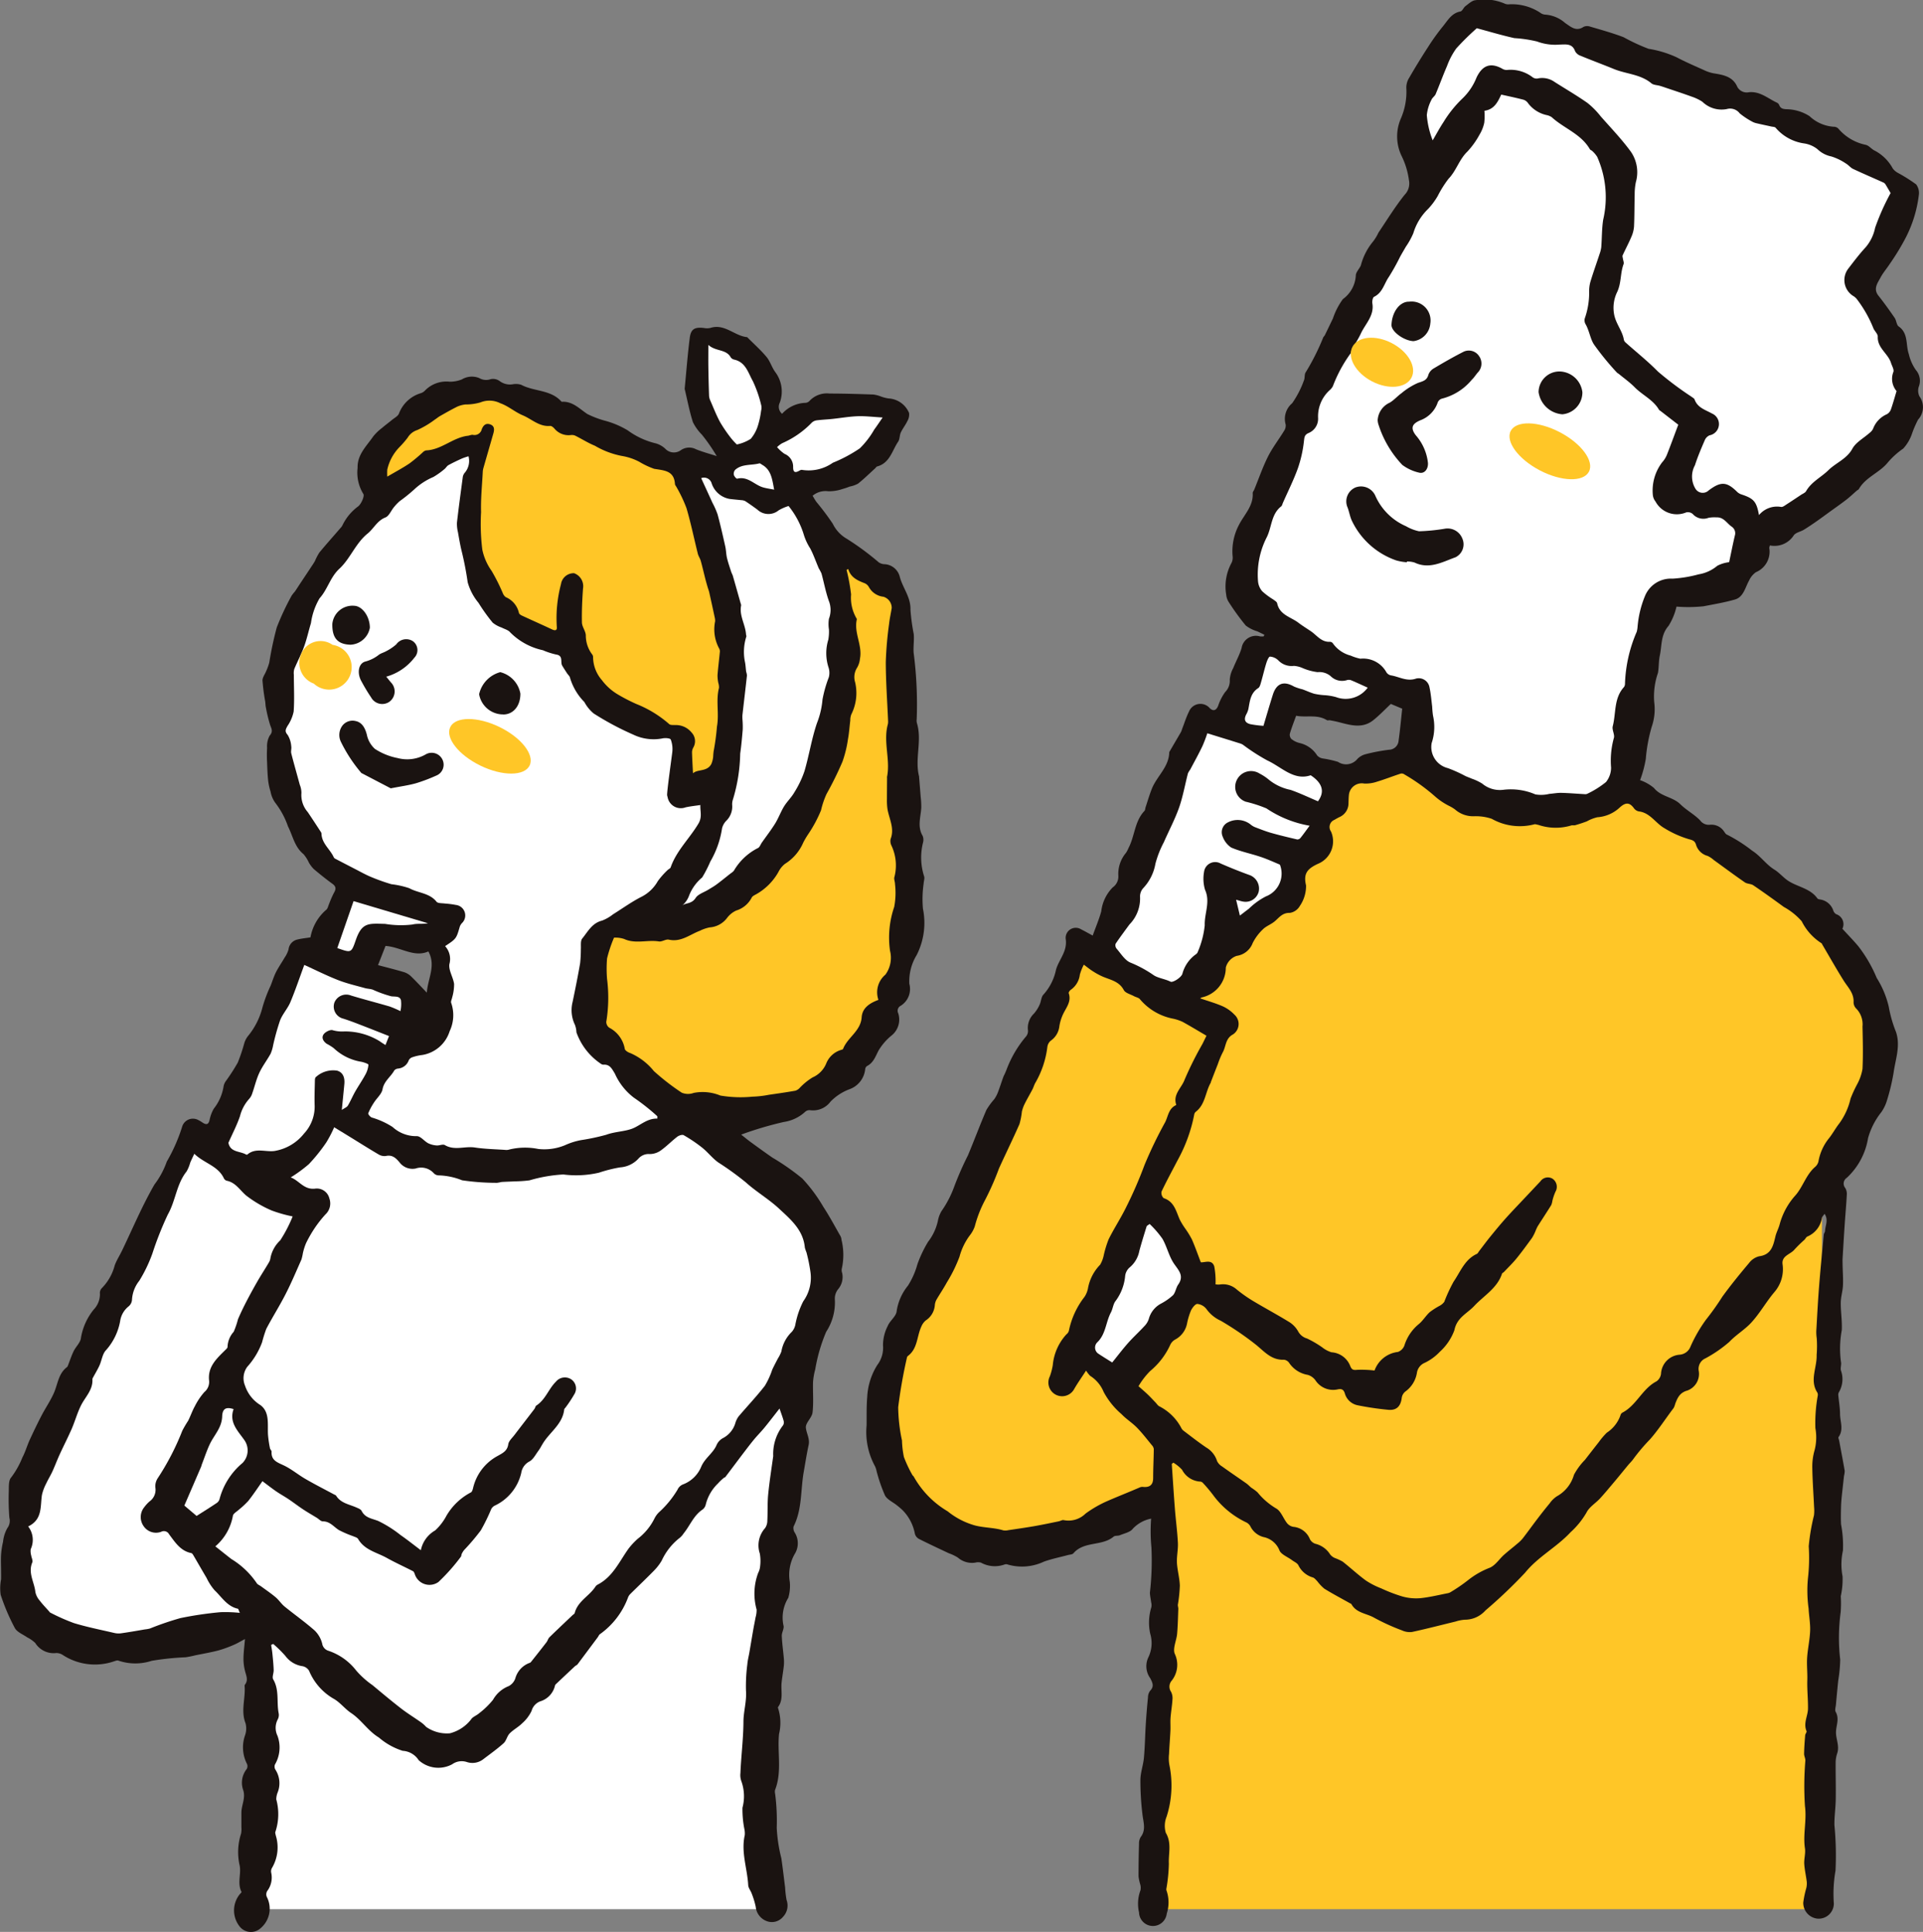 <svg xmlns="http://www.w3.org/2000/svg" xmlns:xlink="http://www.w3.org/1999/xlink" width="152.27" height="152.992" viewBox="0 0 152.27 152.992">
  <rect x="0" y="0" width="152.27" height="152.992" fill="#808080" stroke="none"/>
  <defs>
    <clipPath id="clip-path">
      <rect id="長方形_17423" data-name="長方形 17423" width="152.27" height="152.992" fill="none"/>
    </clipPath>
  </defs>
  <g id="グループ_33527" data-name="グループ 33527" transform="translate(0)">
    <rect id="長方形_17422" data-name="長方形 17422" width="52.341" height="62.359" transform="translate(91.925 88.834)" fill="#ffc627"/>
    <g id="グループ_33526" data-name="グループ 33526" transform="translate(0)">
      <g id="グループ_33525" data-name="グループ 33525" clip-path="url(#clip-path)">
        <path id="パス_295686" data-name="パス 295686" d="M0,112.883c.008-.745-.013-1.493.048-2.234a5.26,5.26,0,0,1,.8-2.551,2.238,2.238,0,0,0,.451-1.548A3.377,3.377,0,0,1,1.677,105c.164-.4.605-.7.694-1.1a4.162,4.162,0,0,1,.9-2.08,6.2,6.2,0,0,0,.753-1.7A9.6,9.6,0,0,1,4.87,98.34a4.164,4.164,0,0,0,.773-1.646,2.411,2.411,0,0,1,.278-.766,8.372,8.372,0,0,0,1.019-1.96A24.607,24.607,0,0,1,8.024,91.5c.5-1.195.951-2.41,1.463-3.6a5.575,5.575,0,0,1,.624-.853A2.586,2.586,0,0,0,10.4,86.5c.159-.418.292-.845.446-1.265a4.884,4.884,0,0,0,.244-.55,8.851,8.851,0,0,1,1.5-2.563.682.682,0,0,0,.19-.5,1.581,1.581,0,0,1,.469-1.35,2.763,2.763,0,0,0,.451-.709c.125-.26.123-.621.309-.805A4.2,4.2,0,0,0,15,76.788c.236-.815.922-1.453.764-2.448A.8.8,0,0,1,16.99,73.6c.269.133.53.283.914.491.235-.656.5-1.274.677-1.917a3.227,3.227,0,0,1,.909-1.9,1.043,1.043,0,0,0,.444-.919,2.584,2.584,0,0,1,.6-1.808,2.1,2.1,0,0,0,.213-.406c.493-.941.473-2.1,1.255-2.923.062-.065.057-.193.089-.289.159-.479.3-.965.485-1.436.387-1.007,1.364-1.734,1.389-2.916a.116.116,0,0,1,.02-.047c.3-.521.61-1.041.911-1.563a1.632,1.632,0,0,0,.087-.235c.179-.46.325-.936.544-1.377a.976.976,0,0,1,1.651-.268c.281.263.518.172.662-.2a4.055,4.055,0,0,1,.551-1.079,1.261,1.261,0,0,0,.366-.989,2.233,2.233,0,0,1,.275-.912c.212-.533.5-1.041.662-1.587a1.15,1.15,0,0,1,1.456-.923,1.685,1.685,0,0,0,.289,0l.061-.129-.555-.268a2.787,2.787,0,0,1-.922-.462,19.337,19.337,0,0,1-1.346-1.857,1.277,1.277,0,0,1-.2-.574,3.908,3.908,0,0,1,.419-2.53.934.934,0,0,0,.086-.535,4.479,4.479,0,0,1,.5-2.47c.413-.815,1.155-1.5,1.092-2.523-.006-.09.084-.184.123-.279.359-.876.668-1.778,1.091-2.622.353-.7.848-1.338,1.262-2.014a.762.762,0,0,0,.136-.507,1.614,1.614,0,0,1,.513-1.694,7.623,7.623,0,0,0,.93-1.805c.082-.178.033-.417.114-.6a18.125,18.125,0,0,0,1.4-2.769c.02-.078.1-.136.141-.212.216-.439.425-.882.64-1.322a5.583,5.583,0,0,1,.791-1.537,2.477,2.477,0,0,0,1.022-1.856c-.006-.267.278-.533.4-.812a4.849,4.849,0,0,1,.968-1.894,3.635,3.635,0,0,0,.424-.7c.679-1.008,1.316-2.051,2.075-3a1.269,1.269,0,0,0,.342-1.145,6.111,6.111,0,0,0-.559-1.881,3.565,3.565,0,0,1-.075-3.029,5.322,5.322,0,0,0,.425-2.427,1.47,1.47,0,0,1,.245-.813q.7-1.211,1.462-2.385a17.249,17.249,0,0,1,1.172-1.636c.392-.472.691-1.066,1.4-1.2.157-.029.251-.313.411-.43.25-.185.525-.451.8-.465a4.106,4.106,0,0,1,2.309.276.674.674,0,0,0,.348.051A4.08,4.08,0,0,1,53.331,1a.738.738,0,0,0,.368.156,2.662,2.662,0,0,1,1.623.672c.432.283.848.7,1.447.3a.675.675,0,0,1,.5-.028c.9.265,1.8.514,2.672.846a15.255,15.255,0,0,0,1.979.919,8.476,8.476,0,0,1,2.227.675c.7.37,1.435.685,2.16,1.011a3.062,3.062,0,0,0,.752.253c.74.119,1.486.24,1.853,1a.847.847,0,0,0,.956.5c.89-.091,1.512.509,2.238.836a.381.381,0,0,1,.163.193c.108.259.286.3.561.317a3.46,3.46,0,0,1,1.835.549,3.092,3.092,0,0,0,1.909.839.5.5,0,0,1,.373.147,3.859,3.859,0,0,0,2.188,1.289c.26.075.455.355.712.465a3.448,3.448,0,0,1,1.412,1.408,1.245,1.245,0,0,0,.366.323,12.769,12.769,0,0,1,1.484.934,1.137,1.137,0,0,1,.21.846,9.978,9.978,0,0,1-1.109,3.511,19.1,19.1,0,0,1-1.181,1.924c-.238.37-.536.706-.741,1.093-.236.445-.6.892-.162,1.444s.871,1.155,1.28,1.751c.142.206.143.557.32.681.783.546.545,1.462.8,2.183a3.587,3.587,0,0,0,.558,1.264,1.3,1.3,0,0,1,.224,1.346,1.048,1.048,0,0,0,.061.741,1.457,1.457,0,0,1-.108,1.843,8.439,8.439,0,0,0-.475,1.092,3.325,3.325,0,0,1-.7,1.2,6.348,6.348,0,0,0-1.215,1.093c-.648.817-1.753,1.161-2.3,2.112-.031.055-.109.081-.161.126-.28.242-.547.5-.84.726-.458.352-.933.682-1.4,1.021-.307.222-.611.45-.922.666-.34.236-.681.471-1.034.686-.259.157-.623.215-.791.432a1.812,1.812,0,0,1-1.893.809.74.74,0,0,0-.053.2,1.76,1.76,0,0,1-1.056,1.92,1.6,1.6,0,0,0-.535.646c-.316.558-.442,1.321-1.127,1.518-.807.232-1.648.372-2.475.534a11.534,11.534,0,0,1-2.153.027,4.892,4.892,0,0,1-.634,1.532c-.622.711-.517,1.553-.687,2.345-.095.445-.068.915-.144,1.366a5.724,5.724,0,0,0-.3,2.317,4.268,4.268,0,0,1-.2,1.966A12.706,12.706,0,0,0,61.7,60.1a9.085,9.085,0,0,1-.452,1.683,3.5,3.5,0,0,1,1.1.621c.556.695,1.489.694,2.092,1.29.475.47,1.1.794,1.562,1.274a.841.841,0,0,0,.766.348,1.194,1.194,0,0,1,1.114.51c.072.094.136.227.234.265a11.859,11.859,0,0,1,2,1.273c.678.429,1.1,1.092,1.761,1.5.409.251.725.654,1.131.911.749.475,1.72.583,2.282,1.376.033.047.121.063.187.077a1.3,1.3,0,0,1,1.079.907.511.511,0,0,0,.227.266.829.829,0,0,1,.485,1.15c.453.5.882.93,1.271,1.4a10.882,10.882,0,0,1,1.445,2.494,7.4,7.4,0,0,1,.954,2.278,10.046,10.046,0,0,0,.574,2c.371,1.105-.043,2.162-.191,3.228a16.075,16.075,0,0,1-.516,2.168,3.226,3.226,0,0,1-.453.954A5.8,5.8,0,0,0,79.3,90.13a5.486,5.486,0,0,1-1.679,3.14.547.547,0,0,0-.126.812.92.92,0,0,1,.122.531c-.042.786-.114,1.571-.167,2.356-.061.9-.114,1.795-.167,2.692-.01.169,0,.34,0,.51.011.543.054,1.087.029,1.628-.021.456-.17.907-.174,1.362-.007.727.119,1.457.081,2.18a7.969,7.969,0,0,0-.067,2.5c.056.216-.057.477,0,.693a2.03,2.03,0,0,1-.14,1.684.432.432,0,0,0-.071.241c.042.5.137,1,.139,1.5,0,.614.311,1.252-.116,1.845-.039.055.029.187.047.283.148.795.3,1.589.439,2.386a1.562,1.562,0,0,1-.054.4c-.052.455-.1.911-.151,1.367-.034.34-.073.68-.083,1.021-.013.487-.025.976,0,1.461a8.922,8.922,0,0,1,.149,2.071,5.075,5.075,0,0,0-.03,2.049,6.268,6.268,0,0,1-.142,1.569,9.35,9.35,0,0,1-.008,1.263,15.081,15.081,0,0,0-.037,3.758,11.61,11.61,0,0,1-.156,1.659c-.017.166-.035.331-.051.5-.045.465-.09.93-.131,1.4-.017.194-.1.434-.02.577.315.56.025,1.088.024,1.627s.286,1.074.1,1.648a2.353,2.353,0,0,0-.126.7c-.008.985.023,1.97.007,2.954-.01.68-.115,1.359-.105,2.037a24.759,24.759,0,0,1,.086,3.611,10.639,10.639,0,0,0-.132,2.6,1.2,1.2,0,0,1-1.268,1.2,1.251,1.251,0,0,1-1.153-1.28,7.887,7.887,0,0,1,.24-1.146,1.566,1.566,0,0,0,.038-.482c-.057-.479-.171-.954-.2-1.433-.023-.406.114-.828.055-1.224-.168-1.117.156-2.216,0-3.352a24.609,24.609,0,0,1,.033-3.611c0-.182-.108-.365-.1-.546.009-.484.045-.967.085-1.45.009-.113.141-.249.107-.328-.265-.624.1-1.195.115-1.752.014-.748-.077-1.525-.053-2.3.018-.588-.052-1.179-.014-1.765.046-.708.21-1.409.237-2.117.023-.589-.09-1.182-.121-1.773A10.422,10.422,0,0,1,74.538,125a14.206,14.206,0,0,0,.063-2.55A16.229,16.229,0,0,1,75.018,120a3.1,3.1,0,0,0,.008-.652c-.049-1.053-.127-2.106-.143-3.16a4.656,4.656,0,0,1,.185-1.35,4.067,4.067,0,0,0,.06-1.738,12.129,12.129,0,0,1,.187-2.563.422.422,0,0,0-.024-.242c-.642-.974-.028-1.992-.063-2.986a8.78,8.78,0,0,0,.007-1.332,3.24,3.24,0,0,1-.023-.76c.063-1.127.123-2.254.212-3.38.107-1.354.241-2.706.369-4.059.009-.1.093-.191.1-.289.015-.433.29-.875-.037-1.362-.092.137-.192.223-.212.325a1.907,1.907,0,0,1-1.15,1.473c-.1.043-.15.178-.234.26a10.131,10.131,0,0,0-.789.773c-.313.385-1.017.476-.944,1.146a2.769,2.769,0,0,1-.648,2.226c-.654.775-1.154,1.686-1.842,2.427-.513.553-1.189.945-1.726,1.514a10.325,10.325,0,0,1-1.886,1.3.909.909,0,0,0-.535.982,1.4,1.4,0,0,1-.9,1.568c-.6.167-.779.576-.96,1.052a1.31,1.31,0,0,1-.127.334c-.632.827-1.2,1.722-1.877,2.487a14.788,14.788,0,0,0-1.294,1.525c-.123.183-.291.336-.432.507-.37.445-.733.9-1.105,1.34s-.732.88-1.119,1.3c-.353.383-.859.68-1.074,1.123a6.455,6.455,0,0,1-1.257,1.551c-1.1,1.19-2.568,1.928-3.605,3.211A39.128,39.128,0,0,1,49,127.539a2.173,2.173,0,0,1-1.625.731,3.117,3.117,0,0,0-.749.147c-1.143.276-2.281.574-3.43.822a1.453,1.453,0,0,1-.795-.121,17.166,17.166,0,0,1-2.2-1c-.6-.353-1.418-.366-1.808-1.078-.021-.038-.084-.055-.128-.079-.675-.38-1.363-.742-2.021-1.149a3.543,3.543,0,0,1-.555-.587c-.113-.115-.23-.271-.371-.307a1.831,1.831,0,0,1-1.131-.97c-.1-.174-.336-.27-.51-.4-.343-.257-.868-.448-.992-.785a1.721,1.721,0,0,0-1.268-1.042,1.616,1.616,0,0,1-1.031-.854.765.765,0,0,0-.316-.3,6.962,6.962,0,0,1-2.541-2.048,11.627,11.627,0,0,0-.929-1.113.356.356,0,0,0-.234-.078,1.732,1.732,0,0,1-1.384-.931,3.12,3.12,0,0,0-.693-.564l-.123.1c.081,1.186.154,2.374.247,3.559.07.9.192,1.794.237,2.693.026.519-.1,1.046-.077,1.564.033.608.21,1.209.231,1.817a11.542,11.542,0,0,1-.155,1.51c-.012.113.039.23.034.344-.025.652-.038,1.306-.094,1.956-.047.547-.371,1.19-.179,1.611a2.021,2.021,0,0,1-.253,2.112.725.725,0,0,0-.045.886,1.14,1.14,0,0,1,.105.639c-.029.471-.114.938-.149,1.409-.025.339.006.683-.01,1.023-.029.615-.082,1.23-.109,1.845a3.064,3.064,0,0,0,.025.863,8.057,8.057,0,0,1-.22,4.107,1.939,1.939,0,0,0-.061,1.276c.482.808.2,1.636.242,2.444a12.837,12.837,0,0,1-.2,1.993.308.308,0,0,0,.02.152,2.846,2.846,0,0,1,.012,1.808,1.1,1.1,0,0,1-2.193-.087,3.054,3.054,0,0,1,.113-1.762.963.963,0,0,0-.029-.493,4.03,4.03,0,0,1-.125-.6c0-.862.012-1.724.038-2.585a.977.977,0,0,1,.134-.537c.432-.566.215-1.15.143-1.755a21.874,21.874,0,0,1-.167-2.772c.006-.582.224-1.159.278-1.744.081-.885.093-1.775.148-2.662q.067-1.06.173-2.117a.911.911,0,0,1,.164-.524c.348-.35.2-.645.018-1a1.619,1.619,0,0,1-.147-1.663,2.592,2.592,0,0,0,.146-1.853,4.133,4.133,0,0,1,.086-2.106.85.85,0,0,0-.014-.389c-.029-.252-.091-.5-.1-.755a22.276,22.276,0,0,0,.121-3.584,13.367,13.367,0,0,1-.024-2.291,2.69,2.69,0,0,0-1.45.8c-.2.275-.667.364-1.023.514-.154.065-.379.014-.493.109-.923.778-2.348.34-3.187,1.322-.084.1-.285.1-.433.139-.638.174-1.292.3-1.913.527a4.057,4.057,0,0,1-2.841.228.384.384,0,0,0-.249-.013,2.264,2.264,0,0,1-1.886-.142.854.854,0,0,0-.448,0,1.705,1.705,0,0,1-1.382-.4,3.542,3.542,0,0,0-.715-.342c-.794-.376-1.592-.745-2.376-1.142a.661.661,0,0,1-.31-.4,3.6,3.6,0,0,0-.97-1.865,6.073,6.073,0,0,0-.462-.395c-.321-.259-.768-.451-.941-.786a12.674,12.674,0,0,1-.659-1.911,1.7,1.7,0,0,0-.124-.388A5.64,5.64,0,0,1,0,112.883m33.66-54.344a1.6,1.6,0,0,0,.636.305,2.222,2.222,0,0,1,1.38.982.758.758,0,0,0,.423.235,8.6,8.6,0,0,1,1.227.273,1.155,1.155,0,0,0,1.547-.242,1.407,1.407,0,0,1,.605-.355,14.3,14.3,0,0,1,1.885-.361.78.78,0,0,0,.765-.743c.117-.817.188-1.64.284-2.509l-.9-.378c-.471.439-.908.906-1.405,1.3-.863.677-1.806.377-2.733.139-.223-.058-.451-.1-.678-.143-.083-.015-.19.027-.252-.012-.769-.481-1.649-.187-2.431-.348-.17.473-.359.944-.5,1.429a.5.5,0,0,0,.143.433" transform="translate(68.62 0)" fill="#1a1311"/>
        <path id="パス_295687" data-name="パス 295687" d="M13.491,128.792c.625.216,1.238.387,1.816.642a3.01,3.01,0,0,1,.907.654.989.989,0,0,1-.113,1.562c-.619.331-.545.956-.816,1.427A6.85,6.85,0,0,0,14.9,134c-.186.471-.368.943-.551,1.415-.006.015,0,.037-.006.05-.434.744-.429,1.712-1.173,2.3a.364.364,0,0,0-.135.2,12.322,12.322,0,0,1-1.342,3.689c-.421.813-.862,1.616-1.253,2.444a.565.565,0,0,0,.169.519c.838.272.978,1.03,1.271,1.694a5.848,5.848,0,0,0,.437.716,7.066,7.066,0,0,1,.524.852c.25.566.454,1.153.709,1.817.289.043.877-.272,1.066.328a6.4,6.4,0,0,1,.1,1.418,1.22,1.22,0,0,0,.355.013,1.624,1.624,0,0,1,1.328.4,11.217,11.217,0,0,0,1.251.884c.975.585,1.981,1.121,2.947,1.718a2.092,2.092,0,0,1,.678.741,1.145,1.145,0,0,0,.687.534,8.285,8.285,0,0,1,1.2.7,2.242,2.242,0,0,0,.734.392,1.706,1.706,0,0,1,1.488,1.091c.108.265.218.337.529.3a8.66,8.66,0,0,1,1.395.054,2.237,2.237,0,0,1,1.849-1.471.858.858,0,0,0,.51-.5,3.566,3.566,0,0,1,1.113-1.681c.341-.266.571-.669.892-.967a5.888,5.888,0,0,1,.757-.491,1.111,1.111,0,0,0,.4-.33,12.683,12.683,0,0,1,.74-1.6c.54-.782.876-1.753,1.835-2.194.082-.038.13-.152.191-.232.3-.388.59-.783.9-1.163.394-.485.791-.967,1.207-1.432.48-.536.982-1.053,1.475-1.579q.631-.67,1.262-1.34a.716.716,0,0,1,.956-.214.774.774,0,0,1,.234,1.042,4.427,4.427,0,0,0-.237.7,1.515,1.515,0,0,1-.09.344c-.354.57-.724,1.129-1.082,1.695a3.608,3.608,0,0,0-.167.366,3.577,3.577,0,0,1-.276.545c-.4.549-.8,1.1-1.223,1.621-.308.379-.663.721-1,1.077-.046.049-.134.077-.152.132-.38,1.157-1.437,1.738-2.2,2.558-.566.605-1.374.915-1.572,1.92a4.3,4.3,0,0,1-1.156,1.711,4.021,4.021,0,0,1-1.183.868,1.024,1.024,0,0,0-.629.8,2.269,2.269,0,0,1-.923,1.485.785.785,0,0,0-.276.477c-.077.672-.4,1.025-1.065.964a23.31,23.31,0,0,1-2.462-.365,1.325,1.325,0,0,1-.988-.957c-.1-.29-.256-.355-.54-.3a1.672,1.672,0,0,1-1.787-.723,1.149,1.149,0,0,0-.607-.423,2.209,2.209,0,0,1-1.466-.945.588.588,0,0,0-.414-.254c-1.039.049-1.6-.714-2.313-1.262a24.183,24.183,0,0,0-2.688-1.823,2.825,2.825,0,0,1-1.122-.908,1.041,1.041,0,0,0-.731-.424c-.167-.008-.406.306-.511.525a5.438,5.438,0,0,0-.308,1.021,1.83,1.83,0,0,1-.944,1.276.937.937,0,0,0-.374.389,5.826,5.826,0,0,1-1.6,2.1,5.867,5.867,0,0,0-.925,1.205c.248.221.493.428.725.649s.424.434.635.653c.093.1.167.226.278.285a4.038,4.038,0,0,1,1.754,1.728.6.6,0,0,0,.161.2c.6.455,1.2.927,1.826,1.349a1.886,1.886,0,0,1,.837,1.055,1.009,1.009,0,0,0,.4.434c.64.46,1.293.9,1.936,1.353.138.1.251.229.384.334a3.838,3.838,0,0,1,.491.369,5.529,5.529,0,0,0,1.465,1.267c.387.209.566.786.872,1.172a.838.838,0,0,0,.484.286,1.561,1.561,0,0,1,1.327.987.754.754,0,0,0,.428.356,1.919,1.919,0,0,1,1.173.848.951.951,0,0,0,.386.286,4.038,4.038,0,0,1,.6.277c.622.488,1.2,1.031,1.842,1.5a6.216,6.216,0,0,0,1.214.621,12.36,12.36,0,0,0,1.665.639,4.026,4.026,0,0,0,1.41.14c.744-.073,1.478-.256,2.215-.4a.665.665,0,0,0,.233-.1,13.112,13.112,0,0,0,1.374-.946,6.518,6.518,0,0,1,1.714-.973c.435-.194.736-.68,1.113-1.019.337-.3.7-.578,1.041-.871a2.944,2.944,0,0,0,.43-.414c.395-.509.769-1.033,1.159-1.545.32-.419.645-.836.982-1.24a2.111,2.111,0,0,1,.577-.566,2.82,2.82,0,0,0,1.349-1.7,5.084,5.084,0,0,1,.871-1.183q.548-.709,1.1-1.411a5.8,5.8,0,0,1,.629-.739,2.723,2.723,0,0,0,1.082-1.377.335.335,0,0,1,.145-.207c1.129-.58,1.58-1.9,2.713-2.486a.862.862,0,0,0,.353-.589,1.594,1.594,0,0,1,1.473-1.518,1,1,0,0,0,.867-.656,11.537,11.537,0,0,1,1.22-2.115,20.927,20.927,0,0,0,1.3-1.829c.668-.919,1.387-1.8,2.119-2.67a1.436,1.436,0,0,1,.787-.523c.967-.123,1.118-.834,1.294-1.575.077-.323.247-.624.332-.946a5.575,5.575,0,0,1,1.257-2.311c.589-.672.833-1.627,1.552-2.246a.827.827,0,0,0,.264-.425,4.008,4.008,0,0,1,.8-1.8c.311-.378.541-.823.844-1.209a5.355,5.355,0,0,0,.9-1.975,10.1,10.1,0,0,1,.524-1.14,3.886,3.886,0,0,0,.421-1.211c.054-1.118.025-2.24,0-3.36a1.783,1.783,0,0,0-.483-1.407.716.716,0,0,1-.224-.5c.047-.741-.459-1.2-.8-1.752-.584-.934-1.125-1.895-1.684-2.844-.017-.029-.025-.074-.05-.087a4.369,4.369,0,0,1-1.572-1.744,5.262,5.262,0,0,0-1.415-1.134c-.8-.583-1.6-1.162-2.422-1.717-.187-.126-.477-.1-.663-.228-.832-.574-1.643-1.18-2.463-1.772a2.041,2.041,0,0,0-.491-.326,1.3,1.3,0,0,1-.916-.889c-.084-.287-.26-.359-.545-.429a7.991,7.991,0,0,1-1.931-.861c-.725-.4-1.147-1.238-2.048-1.344a.624.624,0,0,1-.383-.24c-.345-.482-.656-.491-1.11-.09a2.874,2.874,0,0,1-1.792.792,3.176,3.176,0,0,0-.837.327c-.3.111-.6.211-.909.3-.113.033-.253-.013-.355.033a4.266,4.266,0,0,1-2.563-.052c-.116-.019-.249-.077-.348-.043a4.528,4.528,0,0,1-3.358-.444,3.978,3.978,0,0,0-1.406-.2,2.161,2.161,0,0,1-1.5-.54,3.051,3.051,0,0,0-.435-.264,5.2,5.2,0,0,1-1.168-.787,15.068,15.068,0,0,0-2.4-1.72.362.362,0,0,0-.286-.067c-.624.2-1.237.446-1.866.635a2.782,2.782,0,0,1-1.03.154,1.024,1.024,0,0,0-1.214.891c-.023.22-.025.443-.033.664a1.186,1.186,0,0,1-.715,1.1c-.137.067-.271.142-.4.22a.61.61,0,0,0-.274.917,1.923,1.923,0,0,1-1.047,2.571c-.806.384-1.153.744-.925,1.707a2.788,2.788,0,0,1-.486,1.614,1.108,1.108,0,0,1-.8.559c-.6-.019-.85.387-1.218.687-.284.231-.658.36-.913.614a3.943,3.943,0,0,0-.807,1.082,1.591,1.591,0,0,1-1.273,1.021,1.324,1.324,0,0,0-.858.925,2.413,2.413,0,0,1-1.909,2.367.486.486,0,0,0-.128.083" transform="translate(81.534 -49.733)" fill="#ffc627"/>
        <path id="パス_295688" data-name="パス 295688" d="M46.226,13.588c-.267.572-.554,1.172-1.328,1.274a4.841,4.841,0,0,1-.013.953,3,3,0,0,1-.37.93,6.521,6.521,0,0,1-.966,1.35c-.651.621-.872,1.512-1.493,2.153a8.75,8.75,0,0,0-.857,1.366,5.549,5.549,0,0,1-.757,1.018,4.458,4.458,0,0,0-1.174,1.93,6.049,6.049,0,0,1-.59,1.065c-.152.266-.31.529-.459.8a17.151,17.151,0,0,1-.887,1.591c-.373.531-.494,1.249-1.169,1.575-.108.052-.166.353-.138.52.163.979-.552,1.614-.909,2.386-.2.429-.464.826-.69,1.242-.065.119-.067.286-.155.376A11.1,11.1,0,0,0,32.9,36.67a1.075,1.075,0,0,1-.216.284,2.8,2.8,0,0,0-.956,2.238,1.221,1.221,0,0,1-.751,1.189c-.339.145-.331.348-.371.663a9.925,9.925,0,0,1-.476,2.125c-.337.937-.788,1.833-1.19,2.747-.041.094-.062.217-.134.274-.813.635-.737,1.679-1.163,2.485a6.487,6.487,0,0,0-.671,3.45,1.389,1.389,0,0,0,.336.792,5.561,5.561,0,0,0,.858.639c.121.091.3.191.323.313.195.925,1.081,1.077,1.685,1.539.31.237.643.441.967.659.482.322.832.879,1.515.848a.3.3,0,0,1,.227.1,2.486,2.486,0,0,0,1.423.993,3.8,3.8,0,0,0,.771.246,2.1,2.1,0,0,1,2.059,1.073.554.554,0,0,0,.366.248c.654.106,1.255.507,1.98.254a.861.861,0,0,1,1.061.664c.114.512.155,1.04.22,1.562a6.733,6.733,0,0,0,.066.714,4.036,4.036,0,0,1-.108,2.165A1.721,1.721,0,0,0,42,66.918a10.8,10.8,0,0,1,1.385.624c.168.077.344.137.513.212a4.027,4.027,0,0,1,.824.39,2.17,2.17,0,0,0,1.667.492A4.913,4.913,0,0,1,48.934,69a2.7,2.7,0,0,0,1.1-.041c.32-.023.64-.089.958-.081.625.016,1.25.071,1.875.105a.367.367,0,0,0,.2-.043,7.32,7.32,0,0,0,1.46-.92,1.824,1.824,0,0,0,.4-1.146,6.715,6.715,0,0,1,.217-2.323c.1-.263-.159-.658-.084-.949.27-1.037.077-2.212.887-3.1a.461.461,0,0,0,.083-.281,11.194,11.194,0,0,1,.929-4.1,2.238,2.238,0,0,0,.066-.387,8.075,8.075,0,0,1,.581-2.428,2.214,2.214,0,0,1,2.186-1.391,10.045,10.045,0,0,0,2.069-.343,3.042,3.042,0,0,0,1.478-.677,2.689,2.689,0,0,1,.938-.285c.155-.731.289-1.416.448-2.094a.63.63,0,0,0-.279-.742c-.371-.275-.615-.741-1.172-.712a2.605,2.605,0,0,0-.63.033,1.131,1.131,0,0,1-1.26-.31.6.6,0,0,0-.5-.121,1.916,1.916,0,0,1-2.436-.856,1,1,0,0,1-.213-.512,3.691,3.691,0,0,1,.736-2.593,2.016,2.016,0,0,0,.378-.6c.307-.773.588-1.556.9-2.38l-1.412-1.093c-.041-.031-.1-.055-.119-.1-.457-.782-1.3-1.146-1.911-1.763-.392-.4-.853-.724-1.285-1.081a1.249,1.249,0,0,1-.127-.087,22.017,22.017,0,0,1-1.8-2.2c-.312-.442-.384-1.118-.691-1.643a.612.612,0,0,1-.06-.448,6.13,6.13,0,0,0,.349-2.07,2.742,2.742,0,0,1,.1-.84c.223-.738.486-1.465.726-2.2a2.372,2.372,0,0,0,.132-.539c.056-.721.041-1.452.151-2.165a7.864,7.864,0,0,0-.474-4.984,2.235,2.235,0,0,0-.382-.455c-.057-.061-.164-.086-.2-.152-.7-1.213-2.05-1.645-3.018-2.534a1.166,1.166,0,0,0-.418-.169,2.509,2.509,0,0,1-1.5-1,.7.7,0,0,0-.406-.236c-.525-.136-1.056-.246-1.661-.382" transform="translate(72.643 -6.089)" fill="#fff"/>
        <path id="パス_295689" data-name="パス 295689" d="M30.084,42.617a1.852,1.852,0,0,1,1.764-.656c.125.015.275-.1.4-.184.392-.251.779-.511,1.167-.769.14-.094.331-.162.407-.295.423-.742,1.195-1.1,1.762-1.657.608-.6,1.46-.89,1.908-1.714.273-.5.885-.823,1.34-1.231a.943.943,0,0,0,.29-.329,2.033,2.033,0,0,1,1.095-1.163.706.706,0,0,0,.312-.355c.161-.448.285-.909.458-1.477a1.5,1.5,0,0,1-.247-1.532c.05-.2-.121-.464-.194-.7-.233-.748-1.086-1.176-1.048-2.08.008-.2-.219-.412-.329-.621a9.771,9.771,0,0,0-1.343-2.37,1.2,1.2,0,0,0-.222-.2,1.484,1.484,0,0,1-.441-2.194c.443-.576.882-1.158,1.374-1.69a3.426,3.426,0,0,0,.753-1.552,18.444,18.444,0,0,1,1.224-2.744c-.077-.132-.225-.392-.38-.647a.429.429,0,0,0-.162-.174c-.808-.366-1.625-.712-2.427-1.09-.21-.1-.364-.313-.568-.429a4.409,4.409,0,0,0-1.154-.559,2.215,2.215,0,0,1-1.1-.576,2.219,2.219,0,0,0-1.087-.46,3.636,3.636,0,0,1-2.227-1.238c-.066-.077-.236-.068-.359-.1-.373-.083-.747-.159-1.118-.247a1.317,1.317,0,0,1-.381-.137,6.129,6.129,0,0,1-.984-.653.951.951,0,0,0-1.026-.341,2.175,2.175,0,0,1-1.933-.582,3.78,3.78,0,0,0-.848-.405c-.669-.244-1.347-.464-2.022-.693-.159-.054-.32-.109-.481-.157-.228-.067-.514-.064-.679-.2-.865-.727-1.992-.734-2.972-1.135-.88-.36-1.773-.691-2.653-1.054a.772.772,0,0,1-.42-.355c-.226-.642-.751-.534-1.228-.528A4.1,4.1,0,0,1,12.516,5.1a10.4,10.4,0,0,0-1.8-.267C9.679,4.6,8.663,4.294,7.748,4.051a20.554,20.554,0,0,0-1.624,1.6,5.79,5.79,0,0,0-.733,1.395c-.319.732-.59,1.486-.9,2.222-.071.166-.265.281-.331.448a3.314,3.314,0,0,0-.37,1.214,6.9,6.9,0,0,0,.466,2c.284-.483.547-.98.856-1.446A9.231,9.231,0,0,1,6.6,9.626,4.7,4.7,0,0,0,7.729,7.951C8.185,7,8.819,6.741,9.744,7.245a.674.674,0,0,0,.379.112,2.864,2.864,0,0,1,2.062.589.537.537,0,0,0,.367.087,1.7,1.7,0,0,1,1.366.279c.868.551,1.758,1.069,2.6,1.661a6.421,6.421,0,0,1,1.04,1.055c.815.926,1.676,1.819,2.4,2.816a2.866,2.866,0,0,1,.384,2.4,4.69,4.69,0,0,0-.092.966c-.023.848-.013,1.7-.052,2.543a2.492,2.492,0,0,1-.216.831c-.209.493-.463.967-.686,1.454-.03.065.007.162.018.243.02.152.1.326.057.451-.269.711-.167,1.486-.51,2.213a2.845,2.845,0,0,0-.237,1.778c.143.747.653,1.286.77,2a.405.405,0,0,0,.13.211c.856.767,1.762,1.484,2.562,2.3a26.141,26.141,0,0,0,2.644,1.986c.093.075.23.137.265.234.235.657.86.819,1.379,1.11a.907.907,0,0,1-.189,1.724.729.729,0,0,0-.383.384c-.282.654-.565,1.313-.782,1.991a1.852,1.852,0,0,0,.033,1.84.674.674,0,0,0,1.056.149c.965-.727,1.432-.7,2.258.12a.9.9,0,0,0,.342.2c.976.325,1.189.558,1.384,1.64" transform="translate(109.19 -1.815)" fill="#fff"/>
        <path id="パス_295690" data-name="パス 295690" d="M117.694,170.584c-.372.573-.679,1-.941,1.46a1.087,1.087,0,0,1-1.93-1,4.81,4.81,0,0,0,.236-.9,4.153,4.153,0,0,1,1.081-2.434.527.527,0,0,0,.194-.287,6.465,6.465,0,0,1,1.237-2.68,1.845,1.845,0,0,0,.28-.709,3.6,3.6,0,0,1,.956-1.834,2.444,2.444,0,0,0,.29-.766,8.441,8.441,0,0,1,.38-1.241c.4-.812.9-1.576,1.31-2.387a33.355,33.355,0,0,0,1.536-3.508,33.575,33.575,0,0,1,1.635-3.388c.237-.475.273-1.081.848-1.343a.051.051,0,0,0,.025-.042c-.273-.815.424-1.326.661-1.968a27.2,27.2,0,0,1,1.418-2.844c.111-.219.216-.44.318-.649-.673-.393-1.275-.76-1.893-1.1a3.642,3.642,0,0,0-.713-.242,4.559,4.559,0,0,1-2.656-1.541c-.094-.13-.318-.162-.477-.249-.279-.153-.682-.246-.807-.483-.368-.694-1.042-.8-1.657-1.061a5.612,5.612,0,0,1-.8-.434c-.229-.143-.439-.318-.709-.518a4.094,4.094,0,0,0-.315.794,1.7,1.7,0,0,1-.714,1.194c-.083.057-.188.208-.165.275.221.647-.181,1.109-.433,1.626a3.5,3.5,0,0,0-.31.994,1.6,1.6,0,0,1-.69,1.145.784.784,0,0,0-.259.475,7.443,7.443,0,0,1-.934,2.824c-.106.167-.154.371-.247.549-.2.383-.42.754-.613,1.14a2.884,2.884,0,0,0-.225.621,5.65,5.65,0,0,1-.191.989c-.52,1.185-1.094,2.348-1.628,3.528a21.454,21.454,0,0,1-1.11,2.514,9.555,9.555,0,0,0-.8,2.059,2.493,2.493,0,0,1-.394.713,4.976,4.976,0,0,0-.815,1.685,11.532,11.532,0,0,1-1.009,2.051c-.255.472-.562.916-.829,1.381a1.106,1.106,0,0,0-.118.43,1.58,1.58,0,0,1-.716,1.187,1.251,1.251,0,0,0-.356.5c-.356.767-.282,1.728-1.051,2.309a.226.226,0,0,0-.082.126,39.505,39.505,0,0,0-.695,3.939,13.3,13.3,0,0,0,.3,2.632,7.462,7.462,0,0,0,.153,1.311,10.263,10.263,0,0,0,.663,1.413c.029.06.1.1.127.159a7.351,7.351,0,0,0,2.673,2.728,6,6,0,0,0,2.177,1.124c.742.187,1.5.163,2.222.382a.963.963,0,0,0,.394-.011c.688-.1,1.377-.2,2.063-.318.652-.114,1.3-.252,1.947-.384.134-.027.28-.126.395-.094a1.92,1.92,0,0,0,1.725-.52,9.1,9.1,0,0,1,1.662-.965c.884-.388,1.785-.737,2.67-1.124a.559.559,0,0,1,.254-.019c.51.038.762-.179.764-.707,0-.767.042-1.535.05-2.3a.544.544,0,0,0-.152-.3c-.387-.47-.758-.957-1.183-1.392-.377-.385-.851-.676-1.22-1.067a6.09,6.09,0,0,1-1.414-1.757,2.741,2.741,0,0,0-1.075-1.28,2.617,2.617,0,0,1-.321-.417" transform="translate(-31.695 -62.042)" fill="#ffc627"/>
        <path id="パス_295691" data-name="パス 295691" d="M101.633,112.551a8.748,8.748,0,0,1-3.43-1.373,10.291,10.291,0,0,0-1.641-.53,1.243,1.243,0,0,1-.7-1.728,1.256,1.256,0,0,1,1.8-.5,3.956,3.956,0,0,1,.765.512,3.972,3.972,0,0,0,1.683.779c.733.254,1.438.594,2.174.905.572-.774.336-1.462-.577-2.061-1.334.454-2.3-.654-3.439-1.177a15.749,15.749,0,0,1-1.927-1.243,1.1,1.1,0,0,0-.279-.117c-.8-.251-1.606-.5-2.54-.788a10.7,10.7,0,0,1-.385,1.014c-.3.631-.643,1.244-.97,1.864a1.6,1.6,0,0,0-.178.292c-.235.9-.394,1.832-.7,2.709-.332.941-.809,1.832-1.209,2.75a7.93,7.93,0,0,0-.668,1.708,3.753,3.753,0,0,1-.971,1.934.977.977,0,0,0-.245.687,2.931,2.931,0,0,1-.837,2.181c-.371.506-.748,1.008-1.1,1.531a.432.432,0,0,0,.081.387c.349.4.661.932,1.108,1.108a9.427,9.427,0,0,1,1.826.991c.351.236.892.294,1.339.515.18.089.819-.312.931-.61a2.772,2.772,0,0,1,1.077-1.561.379.379,0,0,0,.151-.2,7.174,7.174,0,0,0,.546-2.092c-.036-.936.462-1.85.024-2.812a3.058,3.058,0,0,1-.079-1.414.887.887,0,0,1,1.317-.668c.739.323,1.489.624,2.247.9a1.139,1.139,0,0,1,.762,1.337,1.07,1.07,0,0,1-1.222.778c-.162-.024-.318-.082-.565-.147l.3,1.255c.288-.22.5-.387.719-.55a5.535,5.535,0,0,1,1.342-.97,1.933,1.933,0,0,0,1.148-2.4c-.012-.047-.036-.113-.072-.128-.5-.21-1-.438-1.521-.61-.765-.256-1.568-.414-2.305-.731a1.777,1.777,0,0,1-.675-.868.866.866,0,0,1,.43-1.131,1.653,1.653,0,0,1,1.823.208,1.33,1.33,0,0,0,.384.207c.385.147.769.3,1.165.414.7.2,1.4.366,2.1.53a.328.328,0,0,0,.259-.119c.232-.288.445-.592.723-.967" transform="translate(2.077 -47.159)" fill="#fff"/>
        <path id="パス_295692" data-name="パス 295692" d="M107.842,186.612c.43-.531.826-1.055,1.26-1.545.406-.458.863-.872,1.278-1.324a1.447,1.447,0,0,0,.359-.579,1.941,1.941,0,0,1,.959-1.21,4.576,4.576,0,0,0,.957-.668c.2-.217.234-.59.412-.844.473-.675.068-1.085-.312-1.626-.417-.593-.571-1.363-.936-2a7.811,7.811,0,0,0-1.014-1.173c-.139.108-.221.137-.237.188-.2.643-.4,1.287-.577,1.938a2.238,2.238,0,0,1-.79,1.335,1.07,1.07,0,0,0-.332.635,3.913,3.913,0,0,1-.747,1.986c-.206.243-.227.632-.384.926-.408.768-.4,1.722-1.084,2.37a.582.582,0,0,0,.115.911c.325.217.659.42,1.074.682" transform="translate(-19.773 -78.713)" fill="#fff"/>
        <path id="パス_295693" data-name="パス 295693" d="M81.141,99.71c.252-.84.487-1.653.742-2.46.29-.914.859-1.121,1.677-.654a4.3,4.3,0,0,0,.674.222c.314.113.618.259.937.351a5.386,5.386,0,0,0,.735.108,4.5,4.5,0,0,1,.986.157,2.162,2.162,0,0,0,2.505-.75c-.42-.189-.844-.387-1.274-.569a.523.523,0,0,0-.337-.038,1.278,1.278,0,0,1-1.328-.308,1.388,1.388,0,0,0-1.029-.313,4.365,4.365,0,0,1-1.191-.324,2.042,2.042,0,0,0-.683-.172,1.459,1.459,0,0,1-1.248-.447,1.038,1.038,0,0,0-.646-.287c-.1,0-.233.322-.293.517-.156.5-.272,1.015-.419,1.519-.047.162-.1.377-.217.454-.626.4-.666,1.045-.785,1.669a1.66,1.66,0,0,1-.172.425c-.2.4-.105.664.348.771a8.754,8.754,0,0,0,1.018.127" transform="translate(18.903 -42.227)" fill="#fff"/>
        <path id="パス_295694" data-name="パス 295694" d="M63.349,55.851a1.282,1.282,0,0,0,.071.345A8.278,8.278,0,0,0,65.3,59.364a3.523,3.523,0,0,0,1.322.609c.433.115.738-.293.706-.77a3.963,3.963,0,0,0-.95-2.173c-.524-.669-.2-.965.342-1.2a2.294,2.294,0,0,0,1.384-1.419.517.517,0,0,1,.339-.3,4.489,4.489,0,0,0,2.368-1.505c.172-.16.3-.371.453-.549a1.019,1.019,0,0,0,.108-1.318.969.969,0,0,0-1.229-.337c-.8.407-1.581.856-2.353,1.316a.95.95,0,0,0-.423.493c-.119.462-.435.523-.828.656a5.478,5.478,0,0,0-1.309.818c-.324.231-.592.552-.933.749a1.625,1.625,0,0,0-.952,1.412" transform="translate(45.742 -22.544)" fill="#1a1311"/>
        <path id="パス_295695" data-name="パス 295695" d="M70.738,75.74a1.982,1.982,0,0,1,.6.082c1.174.56,2.206-.043,3.243-.416a1.141,1.141,0,0,0,.541-1.491,1.254,1.254,0,0,0-1.358-.776,15.068,15.068,0,0,1-2.068.207,3.49,3.49,0,0,1-1.031-.4,4.7,4.7,0,0,1-2.415-2.38,1.24,1.24,0,0,0-1.6-.684,1.2,1.2,0,0,0-.607,1.592c.124.334.181.7.326,1.019a6.1,6.1,0,0,0,3.511,3.157,4.032,4.032,0,0,0,.85.15c0-.02.006-.041.009-.062" transform="translate(40.668 -31.273)" fill="#1a1311"/>
        <path id="パス_295696" data-name="パス 295696" d="M50.764,56.7a1.741,1.741,0,0,0,1.579-1.748,1.863,1.863,0,0,0-1.787-1.643,1.649,1.649,0,0,0-1.681,1.637,2.056,2.056,0,0,0,1.89,1.755" transform="translate(72.956 -23.891)" fill="#1a1311"/>
        <path id="パス_295697" data-name="パス 295697" d="M70.694,45.132c-.018.521.962,1.246,1.74,1.286a1.532,1.532,0,0,0,1.332-1.392,1.5,1.5,0,0,0-1.672-1.734c-.736-.02-1.363.8-1.4,1.84" transform="translate(39.49 -19.401)" fill="#1a1311"/>
        <path id="パス_295698" data-name="パス 295698" d="M47.852,61.354c-.435.835.6,2.234,2.308,3.126s3.449.937,3.884.1-.6-2.235-2.308-3.126-3.449-.936-3.884-.1" transform="translate(71.774 -27.227)" fill="#ffc627"/>
        <path id="パス_295699" data-name="パス 295699" d="M73.292,49.192c-.435.835.259,2.058,1.55,2.731s2.691.542,3.127-.294-.259-2.057-1.551-2.731-2.691-.542-3.126.293" transform="translate(33.797 -21.721)" fill="#ffc627"/>
        <path id="パス_295700" data-name="パス 295700" d="M160.629,234.966h40.317l-.247-19.283,3.506-28.749H160.629Z" transform="translate(-140.578 -83.773)" fill="#fff"/>
        <path id="パス_295701" data-name="パス 295701" d="M143.372,146.087c.008-.209,0-.418,0-.627,0-.431-.025-.863,0-1.292a6.477,6.477,0,0,1,.158-1.042,2.764,2.764,0,0,1,.339-1.078.961.961,0,0,0,.161-.821,18.572,18.572,0,0,1-.047-2.074c.009-.384-.025-.887.192-1.121a6.778,6.778,0,0,0,.885-1.578c.239-.446.375-.946.587-1.409.3-.647.605-1.288.934-1.919.318-.611.719-1.185.989-1.815.3-.7.348-1.507,1.02-2.013a.3.3,0,0,0,.079-.131c.149-.376.272-.765.448-1.128s.546-.69.58-1.056a4.8,4.8,0,0,1,1.016-2.249,1.76,1.76,0,0,0,.488-1.247.548.548,0,0,1,.135-.429,4,4,0,0,0,1.037-1.823c.153-.412.4-.789.589-1.188.838-1.743,1.589-3.537,2.554-5.207a6.653,6.653,0,0,0,.973-1.8c.011-.048.054-.087.073-.135a13.569,13.569,0,0,0,1.143-2.627.889.889,0,0,1,1.283-.547,2.718,2.718,0,0,1,.352.21c.328.21.477.116.553-.263a2.919,2.919,0,0,1,.322-.845,3.806,3.806,0,0,0,.773-1.743,1.018,1.018,0,0,1,.2-.467,15.522,15.522,0,0,0,.93-1.446,14.035,14.035,0,0,0,.524-1.568,1.857,1.857,0,0,1,.258-.5,5.763,5.763,0,0,0,1.167-2.285,11.243,11.243,0,0,1,.656-1.748c.139-.359.254-.732.427-1.074.2-.39.452-.748.67-1.127a2.215,2.215,0,0,0,.316-.657.9.9,0,0,1,.707-.784c.342-.084.7-.116,1.028-.169a3.749,3.749,0,0,1,1.243-2.18c.119-.083.155-.29.222-.443a8.51,8.51,0,0,1,.379-.875c.169-.291.227-.5-.094-.738-.509-.369-1-.764-1.482-1.17a2.388,2.388,0,0,1-.394-.52,2.83,2.83,0,0,0-.428-.67c-.707-.571-.845-1.453-1.225-2.193a6.485,6.485,0,0,0-1.009-1.871,2.155,2.155,0,0,1-.37-.88,4.687,4.687,0,0,1-.193-.894c-.05-.469-.066-.941-.083-1.413a10.535,10.535,0,0,1,0-1.166,1.756,1.756,0,0,1,.2-.956c.294-.334.15-.546.039-.859a11.832,11.832,0,0,1-.339-1.408c-.031-.146-.028-.3-.049-.446a16.109,16.109,0,0,1-.215-1.655c-.008-.244.191-.494.29-.744a4.569,4.569,0,0,0,.247-.68,26.8,26.8,0,0,1,.593-2.784,20.8,20.8,0,0,1,1.176-2.514,2.825,2.825,0,0,1,.252-.319c.152-.22.294-.446.441-.668.258-.389.518-.776.775-1.166.129-.2.263-.387.378-.59a4.523,4.523,0,0,1,.35-.672c.546-.663,1.12-1.3,1.681-1.954a.813.813,0,0,0,.149-.207,4,4,0,0,1,1.257-1.507c.249-.214.509-.829.394-.979a3.226,3.226,0,0,1-.452-2.063c-.032-1.049.714-1.726,1.246-2.5a3.89,3.89,0,0,1,.694-.664c.255-.221.528-.419.788-.634.19-.157.455-.289.544-.493a2.661,2.661,0,0,1,1.728-1.62.766.766,0,0,0,.336-.211,2.362,2.362,0,0,1,1.958-.7,2.526,2.526,0,0,0,.961-.181,1.536,1.536,0,0,1,1.377-.107,1.069,1.069,0,0,0,.9.089.886.886,0,0,1,.715.147,1.35,1.35,0,0,0,1.053.253,1.384,1.384,0,0,1,.654.043c1.028.548,2.358.376,3.2,1.346.866-.057,1.4.546,2.041.972a7.692,7.692,0,0,0,1.478.551,6.974,6.974,0,0,1,1.718.742,6.177,6.177,0,0,0,2.241,1.034,1.83,1.83,0,0,1,.731.421.937.937,0,0,0,1.226.119,1.155,1.155,0,0,1,1.209-.077c.533.214,1.091.363,1.638.54a14.165,14.165,0,0,0-1.176-1.7,3.8,3.8,0,0,1-.707-.983c-.275-.858-.441-1.75-.652-2.628a.16.16,0,0,1,0-.051c.13-1.334.231-2.671.4-4,.09-.709.394-.869,1.127-.783a1.247,1.247,0,0,0,.51-.006c1.124-.36,1.9.632,2.9.73.014,0,.028.019.04.031.5.508,1.045.986,1.5,1.534.294.352.422.838.7,1.21a2.563,2.563,0,0,1,.355,2.408.716.716,0,0,0,.181.887,2.6,2.6,0,0,1,1.865-.868.49.49,0,0,0,.31-.156,1.869,1.869,0,0,1,1.582-.579c1.158,0,2.316.038,3.472.077a2.71,2.71,0,0,1,.587.152,2.94,2.94,0,0,0,.608.159,1.869,1.869,0,0,1,1.629,1.149,1.027,1.027,0,0,1-.135.646c-.147.312-.372.588-.518.9-.105.226-.076.529-.21.727-.484.714-.662,1.7-1.671,1.967-.057.015-.095.095-.146.141-.449.408-.883.835-1.356,1.213a2.2,2.2,0,0,1-.665.236,5.27,5.27,0,0,1-.572.193,3.291,3.291,0,0,1-1.121.179,1.6,1.6,0,0,0-1.246.356c.115.184.2.349.313.5a20.613,20.613,0,0,1,1.284,1.713,2.763,2.763,0,0,0,1.109,1.191,21.437,21.437,0,0,1,2.532,1.867.876.876,0,0,0,.416.147,1.308,1.308,0,0,1,1.246.982c.228.893.886,1.627.85,2.629a16.279,16.279,0,0,0,.261,1.931c.042.488-.045.988-.008,1.477a31.517,31.517,0,0,1,.241,5.261.814.814,0,0,0,.018.306c.425,1.4-.19,2.832.173,4.229a.271.271,0,0,1,0,.051c.041.521.086,1.042.125,1.563a6.374,6.374,0,0,1,.047.862c-.045.745-.325,1.493.108,2.223a.838.838,0,0,1,.039.5,4.862,4.862,0,0,0,.071,2.685c.07.167-.023.4-.031.6A8.567,8.567,0,0,0,216.371,93a5.61,5.61,0,0,1-.5,3.669,3.969,3.969,0,0,0-.578,2.275,1.564,1.564,0,0,1-.674,1.731.443.443,0,0,0-.206.6,1.618,1.618,0,0,1-.563,1.789,4.55,4.55,0,0,0-.99,1.153c-.251.471-.4.975-.924,1.24a.351.351,0,0,0-.14.255,1.891,1.891,0,0,1-1.273,1.59,4.109,4.109,0,0,0-1.47.968,1.72,1.72,0,0,1-1.637.679.5.5,0,0,0-.366.123,3.167,3.167,0,0,1-1.7.812,27.648,27.648,0,0,0-3.373,1c.254.2.5.406.765.6.567.413,1.136.825,1.713,1.225a18.506,18.506,0,0,1,2.362,1.651,12.482,12.482,0,0,1,1.662,2.238c.49.748.911,1.541,1.356,2.317a.662.662,0,0,1,.083.294,4.966,4.966,0,0,1,.029,2.28.636.636,0,0,0,.025.349,1.491,1.491,0,0,1-.321,1.292,1.193,1.193,0,0,0-.258.787,4.261,4.261,0,0,1-.684,2.582,13.113,13.113,0,0,0-.868,2.979,5.152,5.152,0,0,0-.173.991c-.026.808.054,1.625-.04,2.422-.049.418-.562.819-.529,1.2.04.444.328.869.219,1.376-.153.712-.266,1.432-.391,2.15-.252,1.435-.115,2.942-.8,4.3a.632.632,0,0,0,.085.473,1.6,1.6,0,0,1,0,1.714,3.329,3.329,0,0,0-.384,2.208,3.367,3.367,0,0,1-.12,1.255,2.973,2.973,0,0,0-.385,2.177c.083.236-.14.562-.129.843.022.587.11,1.172.16,1.759a3.1,3.1,0,0,1,0,.611c-.049.438-.126.872-.175,1.311-.073.649.163,1.341-.275,1.939a.115.115,0,0,0-.006.1,3.765,3.765,0,0,1,.077,2.045c-.148,1.473.252,2.987-.317,4.437a.718.718,0,0,0,.009.305,16.7,16.7,0,0,1,.125,2.684,12.2,12.2,0,0,0,.365,2.411c.114.771.2,1.547.3,2.321a7.6,7.6,0,0,0,.115.989,1.289,1.289,0,0,1-.283,1.333,1.144,1.144,0,0,1-1.26.349,1.345,1.345,0,0,1-.9-1.147,6.591,6.591,0,0,0-.32-1.052c-.079-.225-.263-.434-.275-.656-.071-1.323-.581-2.616-.273-3.966a1.682,1.682,0,0,0-.036-.507,8.029,8.029,0,0,1-.146-1.663,3.516,3.516,0,0,0-.086-2.095,1.418,1.418,0,0,1-.075-.653c.054-1.355.232-2.7.239-4.063,0-.8.265-1.617.2-2.465a13.337,13.337,0,0,1,.107-2.077c.024-.3.1-.6.155-.9.108-.627.211-1.255.321-1.883.054-.312.121-.622.176-.934a2.157,2.157,0,0,0,.084-.621,4.687,4.687,0,0,1,.123-2.906,1.4,1.4,0,0,0,.156-.54,3.4,3.4,0,0,0-.025-.988,2.046,2.046,0,0,1,.411-2.013,1.015,1.015,0,0,0,.183-.591c.036-.695,0-1.4.067-2.086.1-1.014.26-2.023.4-3.032a3.674,3.674,0,0,1,.765-2.42.428.428,0,0,0,.063-.354c-.081-.309-.2-.608-.329-.992-.418.532-.794,1.026-1.187,1.506-.263.322-.56.617-.826.938-.284.342-.552.7-.821,1.05-.486.64-.966,1.285-1.452,1.924-.028.038-.094.045-.131.079a4.015,4.015,0,0,0-.464.443,3.448,3.448,0,0,0-.958,1.653.688.688,0,0,1-.277.421c-.693.47-.971,1.257-1.473,1.87a1.582,1.582,0,0,1-.3.346,4.85,4.85,0,0,0-1.438,1.809,4.022,4.022,0,0,1-.62.805c-.618.632-1.26,1.239-1.888,1.862a.765.765,0,0,0-.162.259,6.223,6.223,0,0,1-2.226,2.906c-.077.054-.112.164-.172.244q-.8,1.073-1.6,2.143c-.049.065-.143.093-.205.151q-.769.718-1.532,1.441a.3.3,0,0,0-.06.14,1.7,1.7,0,0,1-1.16,1.2,1.119,1.119,0,0,0-.68.753,3.051,3.051,0,0,1-.751.988c-.3.3-.693.5-.987.8-.206.211-.262.577-.476.771-.5.453-1.059.848-1.6,1.26a1.4,1.4,0,0,1-1.313.233,1.291,1.291,0,0,0-1.163.178,2.314,2.314,0,0,1-2.654-.328,1.609,1.609,0,0,0-1.263-.738,5.343,5.343,0,0,1-1.883-1.051c-.871-.528-1.379-1.395-2.2-1.941-.506-.337-.892-.871-1.419-1.152a4.583,4.583,0,0,1-1.913-2.2.785.785,0,0,0-.513-.358,2.041,2.041,0,0,1-1.365-.819,9.973,9.973,0,0,0-.961-.945l-.163.079c.034.235.077.469.1.7.042.429.087.858.1,1.288.009.249-.141.562-.037.739.5.849.256,1.8.434,2.688a.756.756,0,0,1-.082.5,1.433,1.433,0,0,0-.012,1.283,2.677,2.677,0,0,1-.2,2.272.458.458,0,0,0,.03.4,1.972,1.972,0,0,1,.181,1.817,1.472,1.472,0,0,0-.108.544,4.421,4.421,0,0,1-.067,2.563c-.037.076.012.2.029.3a3.187,3.187,0,0,1-.3,2.565.53.53,0,0,0-.061.388,1.773,1.773,0,0,1-.327,1.455.53.53,0,0,0-.028.445,2.024,2.024,0,0,1-.5,2.5,1.136,1.136,0,0,1-1.612-.108,2.039,2.039,0,0,1-.033-2.584c.055-.064.163-.162.147-.194-.358-.7,0-1.466-.153-2.119a4.726,4.726,0,0,1,.119-2.5,1.9,1.9,0,0,0,.025-.493c0-.387,0-.775,0-1.162,0-.6.354-1.168.137-1.807a1.737,1.737,0,0,1,.285-1.654.459.459,0,0,0,.021-.4,2.876,2.876,0,0,1-.165-2.237,1.643,1.643,0,0,0,.052-.977c-.395-1,.008-1.988-.077-2.976a.154.154,0,0,1,.035-.1c.244-.319.121-.633.026-.971a3.9,3.9,0,0,1-.15-1.045c0-.491.07-.982.119-1.584-.384.2-.629.353-.892.462a9.4,9.4,0,0,1-1.222.442c-.605.157-1.225.262-1.838.388a7.523,7.523,0,0,1-.751.151,21.672,21.672,0,0,0-2.683.279,4.154,4.154,0,0,1-2.643-.017c-.089-.037-.226.025-.336.057a4.65,4.65,0,0,1-4.024-.477.961.961,0,0,0-.551-.179,1.718,1.718,0,0,1-1.666-.794,2.572,2.572,0,0,0-.635-.445c-.339-.24-.806-.414-.984-.743a16.509,16.509,0,0,1-1.121-2.63,3.766,3.766,0,0,1,.035-1.238m31.944-48.058a1.432,1.432,0,0,1,.546.349c.4.39.78.8,1.22,1.263.085-1.146.739-2.127.124-3.265-1.132.509-2.189-.352-3.394-.435l-.594,1.519c.715.19,1.413.361,2.1.569" transform="translate(-143.288 -21.031)" fill="#1a1311"/>
        <path id="パス_295702" data-name="パス 295702" d="M168.971,161.737a9.746,9.746,0,0,1-.63,1.215,13.491,13.491,0,0,1-1.382,1.722,11.111,11.111,0,0,1-1.438,1.052c.668.232,1.052,1.02,1.977.882a1.022,1.022,0,0,1,1.084.781,1.18,1.18,0,0,1-.312,1.268,9.6,9.6,0,0,0-.842,1.07,10.12,10.12,0,0,0-.69,1.2,4.614,4.614,0,0,0-.254.806,3.722,3.722,0,0,1-.115.5c-.411.923-.8,1.855-1.263,2.754-.475.929-1.036,1.813-1.521,2.738a10.913,10.913,0,0,0-.33,1.055,6,6,0,0,1-1.168,1.938,1.517,1.517,0,0,0-.182,1.5,2.871,2.871,0,0,0,1.217,1.537c.748.553.555,1.509.6,2.337a8.931,8.931,0,0,0,.156,1.076c.018.1.132.186.128.275-.039.7.459.848.966,1.089.608.288,1.136.737,1.722,1.076.739.428,1.5.815,2.254,1.22.06.032.14.056.172.107.37.59,1.027.675,1.592.925.154.068.358.143.423.273.28.562.815.6,1.319.8a9.385,9.385,0,0,1,1.766,1.115c.524.364,1.023.762,1.605,1.2a2.341,2.341,0,0,1,1.136-1.568,4.318,4.318,0,0,0,.892-1.161,4.837,4.837,0,0,1,1.934-1.848c.09-.041.142-.213.172-.334a3.884,3.884,0,0,1,1.949-2.555c.387-.22.763-.384.841-.924.039-.269.32-.508.5-.751.521-.685,1.051-1.365,1.573-2.05.061-.081.074-.216.149-.265.722-.464.967-1.316,1.551-1.891a.916.916,0,0,1,1.2-.193.871.871,0,0,1,.285,1.14,10.456,10.456,0,0,1-.714,1.087c-.038.056-.108.107-.114.164-.129,1.168-1.132,1.785-1.684,2.686-.123.2-.228.414-.368.6-.221.3-.409.681-.711.84a1.216,1.216,0,0,0-.639.9,3.821,3.821,0,0,1-2.114,2.6.638.638,0,0,0-.265.27,14.928,14.928,0,0,1-.824,1.682,17.327,17.327,0,0,1-1.317,1.553,1.459,1.459,0,0,0-.189.3c-.038.075-.028.182-.079.242a15.173,15.173,0,0,1-1.768,1.992,1.222,1.222,0,0,1-1.883-.647c-.033-.076-.069-.174-.132-.207-.69-.355-1.4-.674-2.075-1.051-.791-.441-1.759-.616-2.272-1.5-.07-.12-.276-.167-.427-.233a8.408,8.408,0,0,1-1.1-.477c-.409-.256-.7-.687-1.268-.685-.158,0-.315-.184-.474-.282-.355-.217-.718-.424-1.066-.654-.4-.262-.771-.552-1.165-.816-.337-.227-.7-.423-1.03-.654s-.678-.5-1.045-.777c-.355.5-.717,1.053-1.126,1.568a6.943,6.943,0,0,1-.769.712c-.157.146-.407.279-.444.453a4.13,4.13,0,0,1-1.391,2.429c.459.363.858.685,1.264,1a6.506,6.506,0,0,1,2.009,1.908c.062.115.23.172.346.258.388.286.79.557,1.158.867.256.216.443.517.7.728.79.643,1.627,1.232,2.389,1.905a2.192,2.192,0,0,1,.593,1.033.707.707,0,0,0,.479.565,4.634,4.634,0,0,1,2.221,1.577,6.983,6.983,0,0,0,1.287,1.152c.75.625,1.5,1.254,2.27,1.851.5.386,1.04.716,1.556,1.08a2.417,2.417,0,0,1,.418.372,2.86,2.86,0,0,0,1.884.508,3.092,3.092,0,0,0,1.667-1.089c.129-.215.439-.313.641-.494a6.349,6.349,0,0,0,1.107-1.074,2.44,2.44,0,0,1,1.239-1.079,1.09,1.09,0,0,0,.525-.616,1.827,1.827,0,0,1,1.093-1.21.3.3,0,0,0,.135-.072c.416-.523.832-1.046,1.239-1.576.093-.121.13-.291.235-.395.6-.589,1.214-1.164,1.823-1.744.061-.058.159-.107.177-.175.237-.933,1.143-1.336,1.629-2.071a.526.526,0,0,1,.184-.176c1.206-.619,1.717-1.829,2.45-2.853a5.662,5.662,0,0,1,.729-.781,4.608,4.608,0,0,0,1.338-1.633,1.815,1.815,0,0,1,.331-.453,7.855,7.855,0,0,0,1.48-1.8.8.8,0,0,1,.432-.419,2.523,2.523,0,0,0,1.458-1.433c.306-.683.946-1.051,1.216-1.716a1.158,1.158,0,0,1,.528-.536,1.976,1.976,0,0,0,.953-1.2,1.662,1.662,0,0,1,.251-.5c.69-.812,1.427-1.588,2.08-2.428a6.406,6.406,0,0,0,.581-1.27c.141-.306.3-.6.455-.9a2.848,2.848,0,0,0,.27-.544,2.833,2.833,0,0,1,.828-1.557,1.225,1.225,0,0,0,.273-.539,6.84,6.84,0,0,1,.63-1.874,3.2,3.2,0,0,0,.571-2.328,12.992,12.992,0,0,0-.313-1.544,3.375,3.375,0,0,1-.131-.387c-.124-1.4-1.135-2.239-2.051-3.091-.817-.759-1.806-1.333-2.634-2.082a23.021,23.021,0,0,0-2.172-1.57c-.465-.333-.824-.81-1.273-1.17a11.776,11.776,0,0,0-1.464-.988c-.113-.065-.382.025-.514.128-.454.352-.857.772-1.324,1.1a1.508,1.508,0,0,1-.855.267,1.069,1.069,0,0,0-.9.374,2.17,2.17,0,0,1-1.444.681,11.172,11.172,0,0,0-1.67.42,7.986,7.986,0,0,1-2.823.142,11.7,11.7,0,0,0-2.685.467,10.176,10.176,0,0,1-1.156.079c-.352.019-.7.027-1.056.049a3.259,3.259,0,0,1-.351.066,18.631,18.631,0,0,1-2.768-.2,5.34,5.34,0,0,0-1.825-.389.553.553,0,0,1-.416-.17,1.341,1.341,0,0,0-1.437-.373,1.289,1.289,0,0,1-1.279-.492c-.282-.333-.57-.618-1.081-.5a.9.9,0,0,1-.586-.132c-.774-.454-1.532-.936-2.3-1.407-.373-.23-.748-.457-1.216-.743" transform="translate(-142.502 -72.482)" fill="#fff"/>
        <path id="パス_295703" data-name="パス 295703" d="M189.847,65.471a5.368,5.368,0,0,0-.533.178c-.363.165-.725.335-1.073.527-.124.068-.2.221-.312.31a6.257,6.257,0,0,1-.884.63,5.153,5.153,0,0,0-1.486.958,12.906,12.906,0,0,1-1.182.957,3.706,3.706,0,0,0-.46.484c-.226.272-.384.694-.668.805-.659.257-.922.881-1.411,1.276-.956.774-1.37,1.987-2.234,2.785-.732.677-.925,1.627-1.569,2.342a5.3,5.3,0,0,0-.683,1.966c-.188.617-.323,1.253-.544,1.857s-.528,1.182-.777,1.779a1.223,1.223,0,0,0-.033.452c0,.97.054,1.943-.014,2.908a3.116,3.116,0,0,1-.492,1.151c-.14.258-.238.419.016.705a1.988,1.988,0,0,1,.283.893c.037.179-.04.383,0,.558.213.837.453,1.667.678,2.5a1.694,1.694,0,0,1,.129.647,2.044,2.044,0,0,0,.5,1.513c.338.5.67,1.01,1,1.517a.4.4,0,0,1,.089.183c.015.781.674,1.228.964,1.866a.257.257,0,0,0,.1.115q.815.427,1.633.847c.4.206.8.433,1.218.606a15.545,15.545,0,0,0,1.62.578,6.929,6.929,0,0,1,1.417.317c.7.39,1.6.37,2.154,1.068.111.14.441.111.672.146a6.909,6.909,0,0,1,.856.11.838.838,0,0,1,.478,1.45.877.877,0,0,0-.157.256c-.28.97-.278.971-1.168,1.558a1.506,1.506,0,0,1,.34,1.426c-.073.492.3,1.036.373,1.571a3.792,3.792,0,0,1-.154,1.072c-.024.141-.118.3-.079.417a2.96,2.96,0,0,1-.119,2.25,2.734,2.734,0,0,1-2.164,1.883,3.8,3.8,0,0,0-.8.183.481.481,0,0,0-.276.241.988.988,0,0,1-.845.653.451.451,0,0,0-.3.148c-.28.51-.809.839-.929,1.489-.07.381-.455.7-.68,1.057a4.816,4.816,0,0,0-.45.845c-.027.071.146.277.268.334a6.313,6.313,0,0,1,1.656.752,2.761,2.761,0,0,0,1.935.726c.3.013.571.394.881.56a1.812,1.812,0,0,0,.672.176c.216.02.495-.122.65-.03.768.457,1.586.072,2.372.192s1.6.135,2.4.19a.8.8,0,0,0,.354-.034,5.279,5.279,0,0,1,2.274-.039,4.284,4.284,0,0,0,2.12-.3,5.423,5.423,0,0,1,1.265-.4,17.02,17.02,0,0,0,1.994-.424c.681-.251,1.428-.249,2.047-.481.64-.239,1.178-.825,2-.8,0-.062,0-.124,0-.186a16.74,16.74,0,0,0-1.859-1.472,4.893,4.893,0,0,1-1.5-1.9c-.233-.373-.393-.76-.928-.711a.384.384,0,0,1-.145-.048,5.012,5.012,0,0,1-1.973-2.514,1.881,1.881,0,0,0-.121-.6,2.663,2.663,0,0,1-.184-1.8c.214-1.028.422-2.057.6-3.09a10.417,10.417,0,0,0,.055-1.1c.019-.285-.043-.652.108-.837.446-.545.777-1.228,1.574-1.422a3.347,3.347,0,0,0,.87-.5c.761-.473,1.491-1.008,2.289-1.406a3.085,3.085,0,0,0,1.255-1.223,6.309,6.309,0,0,1,.758-.859c.078-.084.226-.134.258-.228.461-1.328,1.5-2.287,2.2-3.469.314-.533.126-.974.151-1.468-.41.063-.8.1-1.178.186a1.062,1.062,0,0,1-1.414-.8c-.015-.049-.027-.1-.038-.149-.042-.2.4-3.291.412-3.473a2.11,2.11,0,0,0-.127-.95c-.052-.112-.457-.139-.672-.086a3.7,3.7,0,0,1-2.3-.305,22.623,22.623,0,0,1-3.136-1.677,3.038,3.038,0,0,1-.73-.9,4.6,4.6,0,0,1-1.136-1.914c-.02-.134-.163-.248-.244-.374-.129-.2-.26-.4-.378-.6-.164-.286.112-.787-.479-.876a5.632,5.632,0,0,1-1.047-.34,5.181,5.181,0,0,1-2.588-1.412c-.152-.191-.455-.264-.69-.388a2.269,2.269,0,0,1-.7-.384,14.4,14.4,0,0,1-1.121-1.567,4.417,4.417,0,0,1-.858-1.63,25.262,25.262,0,0,0-.514-2.615c-.1-.447-.179-.9-.256-1.348a2.79,2.79,0,0,1-.08-.758c.136-1.2.3-2.388.458-3.58a.673.673,0,0,1,.158-.37,1.438,1.438,0,0,0,.3-1.307" transform="translate(-152.73 -29.341)" fill="#fff"/>
        <path id="パス_295704" data-name="パス 295704" d="M166.382,81.719a15.633,15.633,0,0,1,.358,1.945,3.218,3.218,0,0,0,.423,1.887.137.137,0,0,1,.029.1c-.241,1.059.458,2.042.252,3.095a1.736,1.736,0,0,1-.227.72,1.378,1.378,0,0,0-.156,1.157,3.75,3.75,0,0,1-.3,2.535,1.259,1.259,0,0,0-.084.485c-.062.5-.092,1-.185,1.493a9.083,9.083,0,0,1-.437,1.779,27.244,27.244,0,0,1-1.263,2.563,6.709,6.709,0,0,0-.431,1.278,10.388,10.388,0,0,1-1.028,1.913,6.6,6.6,0,0,0-.381.649A3.716,3.716,0,0,1,161.507,105a1.888,1.888,0,0,0-.519.642,4.615,4.615,0,0,1-1.731,1.749c-.142.08-.331.16-.389.289a2.058,2.058,0,0,1-1.225,1.019,1.9,1.9,0,0,0-.714.573,1.882,1.882,0,0,1-1.39.762,3.145,3.145,0,0,0-.78.27c-.795.3-1.491.916-2.45.7-.241-.053-.541.182-.791.142-.914-.147-1.857.221-2.76-.2a2.259,2.259,0,0,0-.79-.1,10.725,10.725,0,0,0-.551,1.647,10.108,10.108,0,0,0,0,1.625,11.66,11.66,0,0,1-.062,3.393.571.571,0,0,0,.231.462,2.349,2.349,0,0,1,1.234,1.674c.015.131.268.291.439.34a4.9,4.9,0,0,1,1.864,1.425,18.373,18.373,0,0,0,2.206,1.71,1.3,1.3,0,0,0,.948.019,3.681,3.681,0,0,1,2.111.209,9.551,9.551,0,0,0,2.529.089,7.972,7.972,0,0,0,1.315-.149c.7-.1,1.4-.2,2.09-.322a.778.778,0,0,0,.324-.195,4.925,4.925,0,0,1,1.047-.86,2.056,2.056,0,0,0,1.074-1.091,1.825,1.825,0,0,1,1.162-1.081c.065-.018.162-.041.179-.087.35-.914,1.393-1.4,1.469-2.5.052-.75.637-1.124,1.327-1.381a1.827,1.827,0,0,1,.555-2,2.271,2.271,0,0,0,.363-1.892,7.466,7.466,0,0,1,.332-3.468,5.96,5.96,0,0,0,.063-1.816c0-.185-.1-.395-.046-.553a3.671,3.671,0,0,0-.244-2.508.816.816,0,0,1-.059-.5c.329-.839-.109-1.583-.245-2.365a4.843,4.843,0,0,1-.044-.811c0-.557.007-1.114.01-1.672,0-.017-.01-.035-.007-.051.288-1.388-.313-2.791.066-4.179a1.035,1.035,0,0,0,.02-.307c-.065-1.554-.18-3.107-.18-4.662a28.914,28.914,0,0,1,.264-3.015c.044-.414.141-.822.205-1.234a.92.92,0,0,0-.657-.892,1.486,1.486,0,0,1-1.148-.765.7.7,0,0,0-.324-.3c-.568-.219-1.114-.452-1.315-1.132l-.127.071" transform="translate(-99.348 -36.59)" fill="#ffc627"/>
        <path id="パス_295705" data-name="パス 295705" d="M250.693,201.929c-.108-.247-.12-.325-.148-.331-.859-.182-1.281-.927-1.853-1.465a4.294,4.294,0,0,1-.632-.975c-.353-.594-.694-1.194-1.044-1.79-.041-.07-.1-.166-.168-.179-.861-.172-1.284-.864-1.755-1.486a.465.465,0,0,0-.631-.2,1.182,1.182,0,0,1-1.4-.465,1.237,1.237,0,0,1,.061-1.482,2.919,2.919,0,0,1,.414-.454,1.13,1.13,0,0,0,.465-1.117,1.156,1.156,0,0,1,.188-.725,20.2,20.2,0,0,0,1.944-3.756,8.925,8.925,0,0,1,.465-.794c.189-.375.323-.779.527-1.145a5.3,5.3,0,0,1,.754-1.125,1.046,1.046,0,0,0,.38-.893c-.131-1.1.583-1.75,1.264-2.423.078-.078.2-.18.194-.263a1.888,1.888,0,0,1,.489-1.2,6.6,6.6,0,0,0,.338-.991c.218-.51.462-1.01.717-1.5s.536-1,.823-1.5.609-.987.9-1.485a.919.919,0,0,0,.134-.38,2.6,2.6,0,0,1,.775-1.387,10.878,10.878,0,0,0,.98-1.89,10.853,10.853,0,0,1-1.665-.472,9.248,9.248,0,0,1-2.009-1.179c-.5-.418-.833-1.039-1.554-1.178a.384.384,0,0,1-.223-.2c-.47-.989-1.568-1.18-2.336-1.934-.132.287-.234.493-.323.7a2.951,2.951,0,0,1-.291.705c-.8,1-.862,2.316-1.484,3.408a26.386,26.386,0,0,0-1.221,3.087,11.476,11.476,0,0,1-1.035,2.154,2.664,2.664,0,0,0-.582,1.529.74.74,0,0,1-.289.521,1.833,1.833,0,0,0-.651,1.173,4.731,4.731,0,0,1-1.1,2.26c-.3.294-.35.828-.539,1.241-.147.321-.333.624-.5.936a.307.307,0,0,0-.054.143c.049.845-.562,1.393-.9,2.067-.3.6-.477,1.258-.745,1.876-.3.682-.64,1.342-.949,2.018-.2.438-.368.891-.568,1.329-.152.331-.347.643-.5.975a3.625,3.625,0,0,0-.334.9c-.141.907.06,1.938-1.089,2.492a1.742,1.742,0,0,1,.2,1.8,1.232,1.232,0,0,0,.039.5c.026.185.148.4.087.547-.357.835.164,1.567.243,2.346a1.458,1.458,0,0,0,.332.664c.242.32.527.609.793.911.011.013.015.036.029.041a15.6,15.6,0,0,0,1.9.845c1.037.315,2.106.528,3.165.774a1.533,1.533,0,0,0,.555.035c.635-.09,1.267-.2,1.9-.31a2.47,2.47,0,0,0,.4-.071,23.339,23.339,0,0,1,2.415-.825,28.514,28.514,0,0,1,3.178-.469,10.811,10.811,0,0,1,1.534.057" transform="translate(-231.701 -74.195)" fill="#fff"/>
        <path id="パス_295706" data-name="パス 295706" d="M172.644,63.51c.681-.4,1.25-.7,1.781-1.062a13.087,13.087,0,0,0,1.029-.862.533.533,0,0,1,.262-.153c1.223-.046,2.119-1.021,3.308-1.159.135-.015.274-.094.4-.072a.589.589,0,0,0,.7-.445c.125-.312.32-.505.664-.386.365.127.338.429.252.728-.26.913-.526,1.824-.787,2.738a1.368,1.368,0,0,0-.049.3c-.053,1.062-.166,2.126-.134,3.186a16.314,16.314,0,0,0,.1,2.978,4.443,4.443,0,0,0,.733,1.67,15.121,15.121,0,0,1,.886,1.763.705.705,0,0,0,.238.321,1.771,1.771,0,0,1,1.042,1.252c.017.079.13.158.217.2.8.371,1.6.725,2.4,1.1.266.126.416.087.38-.217a10.5,10.5,0,0,1,.332-3.366,1.015,1.015,0,0,1,1.036-.866,1.094,1.094,0,0,1,.708,1.216c-.063.893-.105,1.79-.086,2.684.007.338.287.668.308,1.01a2.487,2.487,0,0,0,.493,1.508.356.356,0,0,1,.082.239,2.818,2.818,0,0,0,.7,1.813,4.308,4.308,0,0,0,1.276,1.14,14.051,14.051,0,0,0,1.44.743,8.959,8.959,0,0,1,2.6,1.586c.09.1.317.08.482.086a1.6,1.6,0,0,1,1.3.588,1,1,0,0,1,.143,1.186.811.811,0,0,0-.107.369c.015.558.05,1.116.078,1.681.35-.348,1.122-.1,1.456-.749a2,2,0,0,0,.141-.562,4.352,4.352,0,0,1,.04-.454,19.035,19.035,0,0,0,.26-1.94c.187-1.029-.1-2.057.161-3.062a1.182,1.182,0,0,0-.055-.4,3.032,3.032,0,0,1-.062-.605c.046-.6.124-1.2.18-1.8a.481.481,0,0,0-.042-.3,3.165,3.165,0,0,1-.326-2.174,1.115,1.115,0,0,0-.033-.3q-.211-.988-.431-1.974c-.036-.161-.1-.316-.145-.475-.061-.211-.121-.422-.175-.634-.119-.465-.225-.934-.355-1.4-.055-.195-.183-.37-.232-.565-.3-1.2-.548-2.417-.895-3.6a11.105,11.105,0,0,0-.779-1.65c-.045-.092-.131-.179-.137-.272-.069-1.074-.873-1.067-1.648-1.2a6.405,6.405,0,0,1-1.183-.56,4.541,4.541,0,0,0-1.373-.459,6.675,6.675,0,0,1-2.132-.806c-.534-.217-1.028-.533-1.545-.792a.635.635,0,0,0-.345-.058,1.455,1.455,0,0,1-1.326-.521c-.086-.095-.228-.212-.335-.2-.861.075-1.452-.543-2.163-.84-.618-.258-1.148-.738-1.774-.955a1.9,1.9,0,0,0-1.579-.069,4.065,4.065,0,0,1-1.181.163,2.2,2.2,0,0,0-.641.168c-.469.231-.923.493-1.379.751-.143.081-.269.194-.409.281a7.305,7.305,0,0,1-1.393.828,1.363,1.363,0,0,0-.757.6,7.828,7.828,0,0,1-.629.729,3.713,3.713,0,0,0-.986,1.8,4.377,4.377,0,0,0,0,.547" transform="translate(-141.977 -25.764)" fill="#ffc627"/>
        <path id="パス_295707" data-name="パス 295707" d="M165.208,70.8a3.648,3.648,0,0,0-.784.342,1.275,1.275,0,0,1-1.691-.063c-.314-.228-.629-.456-.954-.667a.757.757,0,0,0-.318-.076c-.312-.036-.625-.058-.936-.1a1.83,1.83,0,0,1-1.418-1.268.627.627,0,0,0-.817-.375c.3.658.6,1.3.89,1.946a6.326,6.326,0,0,1,.412.934c.226.837.417,1.685.606,2.531.067.3.065.612.135.909.088.369.215.728.331,1.09.036.113.1.217.135.331.21.728.415,1.459.621,2.189a.362.362,0,0,1,.034.149c-.164.807.33,1.5.385,2.273,0,.068.043.143.024.2a3.983,3.983,0,0,0-.1,2.039c.046.24.055.487.087.73a1.4,1.4,0,0,1,.065.3c-.114,1.049-.241,2.1-.359,3.143a2.9,2.9,0,0,0,.006.392,6.963,6.963,0,0,1,.017.758c-.053.637-.109,1.274-.2,1.907a13.256,13.256,0,0,1-.57,3.611,1.18,1.18,0,0,0-.061.5,1.576,1.576,0,0,1-.469,1.2,1.291,1.291,0,0,0-.338.608,7.4,7.4,0,0,1-.927,2.624,9.856,9.856,0,0,1-.645,1.258,3.545,3.545,0,0,0-1.022,1.4,1.89,1.89,0,0,1-.59.85c.289-.267.767-.114,1.1-.635.2-.3.656-.436,1-.647.219-.136.446-.262.653-.416.375-.279.737-.574,1.1-.863a1.229,1.229,0,0,0,.268-.221,4.608,4.608,0,0,1,1.9-1.794c.143-.061.214-.29.319-.44.351-.5.726-.985,1.047-1.5.265-.43.44-.917.7-1.348.244-.4.6-.73.827-1.131a7.9,7.9,0,0,0,.8-1.678c.368-1.256.565-2.566.987-3.8a6.635,6.635,0,0,0,.439-1.872,9.8,9.8,0,0,1,.5-1.758,1.378,1.378,0,0,0-.018-.763,3.649,3.649,0,0,1-.024-2.209,3.619,3.619,0,0,0,.052-.817,2.731,2.731,0,0,1,0-.848,1.951,1.951,0,0,0-.012-1.42c-.247-.7-.382-1.443-.579-2.163a3.586,3.586,0,0,0-.212-.4c-.159-.372-.3-.751-.461-1.124-.064-.153-.14-.3-.213-.45a4.425,4.425,0,0,1-.5-1.053,6.757,6.757,0,0,0-1.217-2.312" transform="translate(-102.768 -30.727)" fill="#fff"/>
        <path id="パス_295708" data-name="パス 295708" d="M218.336,152.566c.157.764.911.638,1.4.923a.109.109,0,0,0,.1,0c.645-.558,1.428-.19,2.136-.281a3.751,3.751,0,0,0,2.346-1.376,3.139,3.139,0,0,0,.842-2.325c-.016-.641.011-1.284.023-1.925a.515.515,0,0,1,.046-.2,2.025,2.025,0,0,1,1.712-.537c.426.121.627.49.573,1.067-.059.64-.126,1.279-.2,2.044.225-.153.4-.215.476-.338.215-.358.376-.749.583-1.114.258-.453.558-.883.805-1.342a1.934,1.934,0,0,0,.244-.783c0-.07-.354-.192-.557-.235a4.131,4.131,0,0,1-2.188-1.078,3.885,3.885,0,0,0-.557-.348c-.284-.2-.45-.5-.221-.783.148-.182.535-.363.705-.289a2.755,2.755,0,0,0,.913.093,5.228,5.228,0,0,1,2.8.778c.134.1.281.189.454.3l.281-.711c-.828-.326-1.612-.638-2.4-.941-.4-.156-.81-.308-1.222-.439a.982.982,0,0,1-.7-1.278,1.011,1.011,0,0,1,1.315-.552c1.013.308,2.04.57,3.057.868a8.283,8.283,0,0,1,.854.368,2.612,2.612,0,0,0,.04-.876c-.109-.341-.465-.254-.77-.3a9.376,9.376,0,0,1-1.462-.525c-.2-.069-.418-.066-.62-.123-.714-.2-1.444-.367-2.131-.637-.912-.358-1.79-.8-2.67-1.2-.369,1-.7,1.988-1.1,2.945-.213.508-.618.938-.818,1.449a18.613,18.613,0,0,0-.546,1.953,3.074,3.074,0,0,1-.2.68c-.282.514-.648.985-.894,1.513s-.369,1.085-.56,1.626a1.177,1.177,0,0,1-.247.445,3.226,3.226,0,0,0-.727,1.366c-.243.716-.6,1.395-.918,2.113" transform="translate(-200.248 -62.057)" fill="#fff"/>
        <path id="パス_295709" data-name="パス 295709" d="M166.66,49.492c0,.681-.007,1.218,0,1.755q.017,1.14.057,2.28a1.071,1.071,0,0,0,.1.377c.251.574.477,1.163.776,1.712a11.517,11.517,0,0,0,.883,1.286,5.16,5.16,0,0,0,.439.477,3.262,3.262,0,0,0,1.1-.444,2.973,2.973,0,0,0,.592-1.123,6.759,6.759,0,0,0,.23-1.112.877.877,0,0,0,.018-.391,9.712,9.712,0,0,0-.672-1.948c-.363-.634-.552-1.474-1.435-1.693a.5.5,0,0,1-.307-.172c-.366-.69-1.186-.46-1.778-1" transform="translate(-110.57 -22.18)" fill="#fff"/>
        <path id="パス_295710" data-name="パス 295710" d="M157.637,59.828c-.77-.043-1.375-.121-1.977-.1-.675.025-1.348.145-2.022.216-.4.042-.81.058-1.212.109a.734.734,0,0,0-.386.169,7.312,7.312,0,0,1-2.355,1.642,2.022,2.022,0,0,0-.409.312,3.122,3.122,0,0,0,.589.532,1.089,1.089,0,0,1,.683,1.047c0,.348.1.5.455.306.074-.04.172-.1.236-.085a3.319,3.319,0,0,0,2.455-.564,11.3,11.3,0,0,0,2.134-1.14,6.759,6.759,0,0,0,1.136-1.477c.22-.3.427-.613.674-.97" transform="translate(-87.745 -26.766)" fill="#fff"/>
        <path id="パス_295711" data-name="パス 295711" d="M244.289,202.149c-.567-.183-.883-.073-.906.574-.031.913-.638,1.476-.98,2.2-.244.518-.422,1.068-.629,1.6-.024.063-.035.132-.062.195-.441,1.026-.885,2.051-1.324,3.068l.97.821c.527-.336,1.071-.673,1.6-1.03a.547.547,0,0,0,.222-.328,5.557,5.557,0,0,1,1.811-2.832,1.42,1.42,0,0,0,.148-1.815c-.506-.727-1.232-1.4-.851-2.456" transform="translate(-225.79 -90.556)" fill="#fff"/>
        <path id="パス_295712" data-name="パス 295712" d="M215.832,129.313l-1.289,3.717c-.054-.021,0,0,.061.023,1.048.364,1.051.366,1.409-.669.49-1.415,1.036-1.294,2.317-1.267a7.642,7.642,0,0,0,2.163.05c.387-.1.822-.018,1.228-.1l-5.889-1.752" transform="translate(-187.835 -57.951)" fill="#fff"/>
        <path id="パス_295713" data-name="パス 295713" d="M168.046,68.578c-.158-.85-.238-1.568-.95-1.972-.073-.041-.161-.127-.22-.111-.64.172-1.369.026-1.915.512a.471.471,0,0,0-.108.392c.03.123.2.326.268.309.834-.213,1.349.476,2.029.683.268.081.551.116.9.186" transform="translate(-106.746 -29.799)" fill="#fff"/>
        <path id="パス_295714" data-name="パス 295714" d="M216.335,108.784c.8-.157,1.408-.237,1.991-.4a13.074,13.074,0,0,0,1.593-.6.93.93,0,0,0,.49-1.319.945.945,0,0,0-1.326-.357,2.948,2.948,0,0,1-2.2.279,5.041,5.041,0,0,1-1.8-.727,2.081,2.081,0,0,1-.642-1.137c-.143-.554-.4-.971-.886-1.068a1.011,1.011,0,0,0-1.083.415,1.242,1.242,0,0,0-.089,1.215,11.7,11.7,0,0,0,1.594,2.445.1.1,0,0,0,.033.039l2.323,1.212" transform="translate(-185.396 -46.353)" fill="#1a1311"/>
        <path id="パス_295715" data-name="パス 295715" d="M218.208,94.691a4.27,4.27,0,0,0,2.225-1.5.869.869,0,0,0-.119-1.314.966.966,0,0,0-1.313.257,3.9,3.9,0,0,1-.815.547c-.175.1-.386.151-.551.267a2.936,2.936,0,0,1-1.059.538c-.551.125-.7.879-.353,1.531.241.45.5.89.788,1.313a1,1,0,0,0,1.463.336,1.017,1.017,0,0,0,.094-1.535l-.359-.442" transform="translate(-187.625 -41.102)" fill="#1a1311"/>
        <path id="パス_295716" data-name="パス 295716" d="M203.167,99.811c.8,0,1.363-.679,1.358-1.652a2.147,2.147,0,0,0-1.593-1.7,2.335,2.335,0,0,0-1.674,1.747,1.924,1.924,0,0,0,1.909,1.6" transform="translate(-163.319 -43.229)" fill="#1a1311"/>
        <path id="パス_295717" data-name="パス 295717" d="M224.3,90.013a1.633,1.633,0,0,0,1.53-1.341c0-.89-.594-1.724-1.244-1.743a1.6,1.6,0,0,0-1.727,1.434c-.022,1.118.417,1.62,1.441,1.65" transform="translate(-196.544 -38.956)" fill="#1a1311"/>
        <path id="パス_295718" data-name="パス 295718" d="M199.857,103.824c-.41.848.666,2.215,2.4,3.055s3.476.832,3.885-.016-.665-2.216-2.4-3.055-3.476-.832-3.886.016" transform="translate(-164.205 -46.241)" fill="#ffc627"/>
        <path id="パス_295719" data-name="パス 295719" d="M225.746,92.956a1.749,1.749,0,0,0,.961,2.432,1.784,1.784,0,1,0,1.483-3.071,1.658,1.658,0,0,0-2.444.638" transform="translate(-201.858 -41.251)" fill="#ffc627"/>
      </g>
    </g>
  </g>
</svg>
